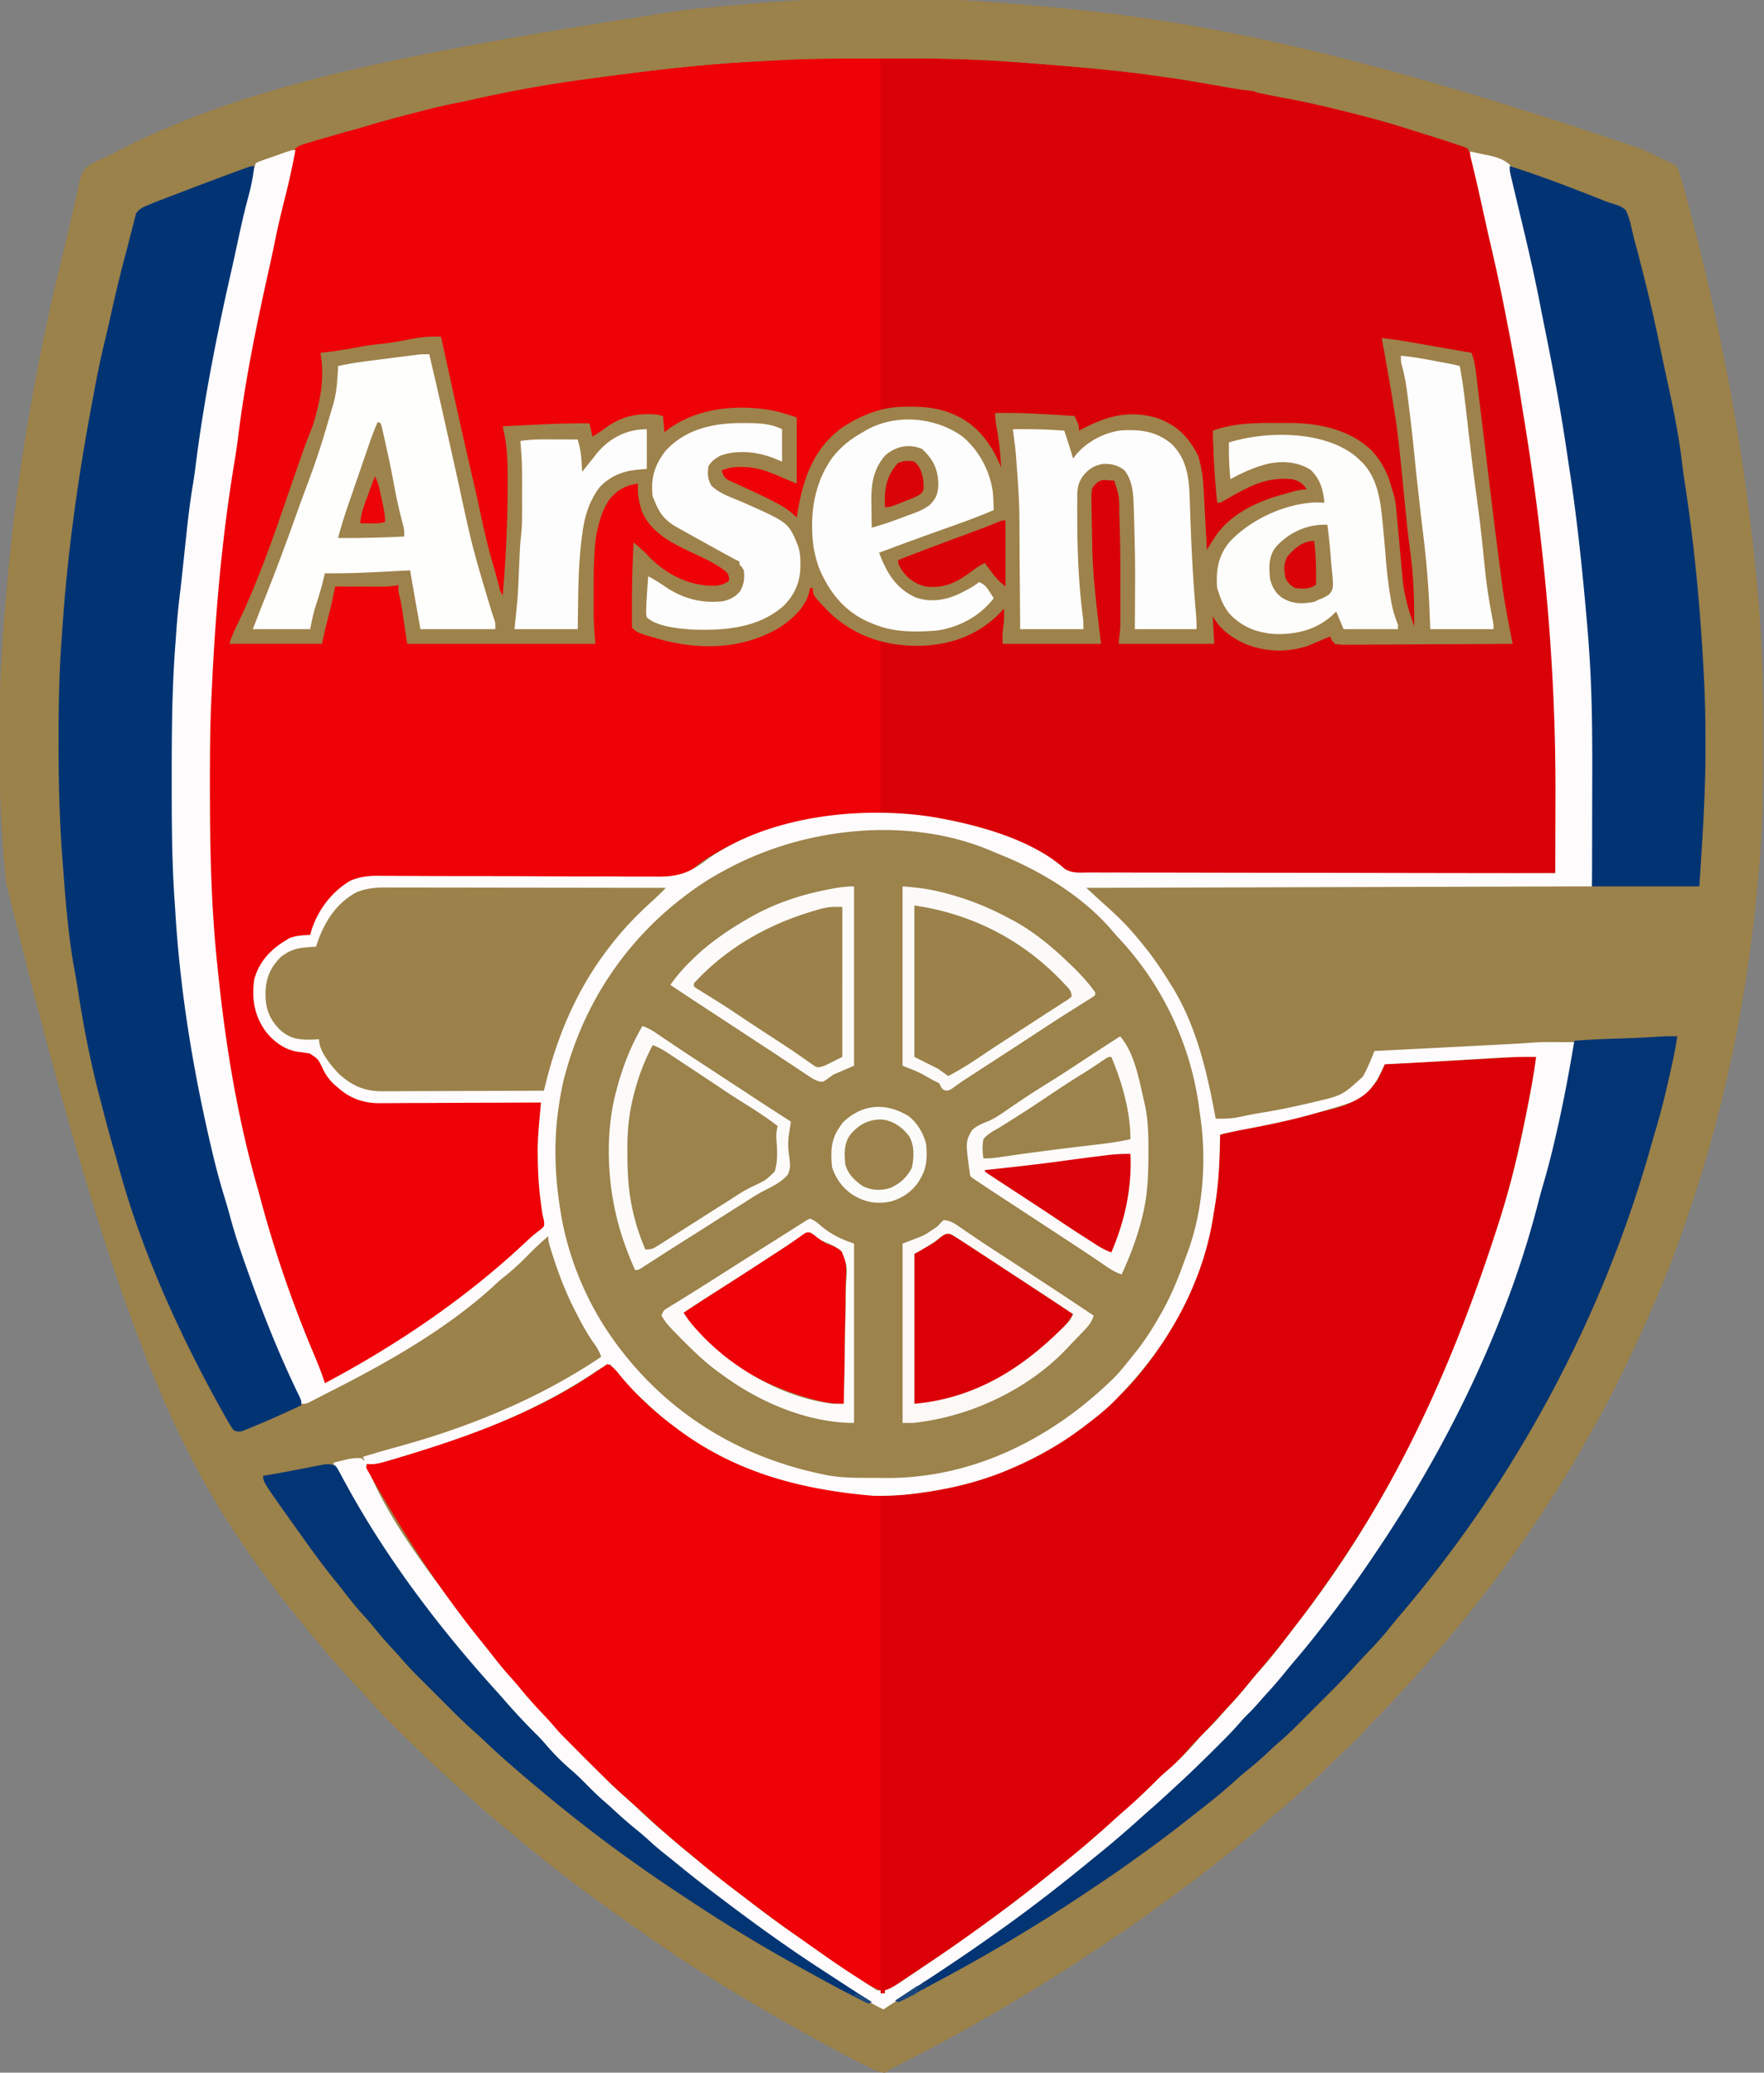 <svg xmlns="http://www.w3.org/2000/svg" width="1200" height="1410"><rect width="100%" height="100%" fill="#808080" stroke="none"/><path fill="#9C824B" d="M690.15 2.747c3 .266 6 .52 9.001.773 101.096 8.574 202.767 24.753 417.881 98.014 3.012 1.488 6.045 2.92 9.085 4.349q2.88 1.4 5.758 2.804l2.668 1.221 2.45 1.229 2.135 1.022c3.05 3 3.75 6.793 4.872 10.841l.675 2.338c.701 2.472 1.374 4.95 2.04 7.432l.762 2.825c23.13 86.06 39.577 173.39 47.71 262.155l.24 2.559c3.068 33.163 3.955 66.329 3.891 99.618q-.008 4.5-.011 9.001c-.037 29.453-.483 58.734-3.307 88.072l-.536 5.76C1190.428 656.152 1181.567 709.1 1168 761l-.589 2.26c-5.985 22.918-12.98 45.42-20.74 67.798q-.93 2.696-1.853 5.395c-11.844 34.51-26.865 67.771-42.818 100.547l-1.3 2.688c-6.201 12.79-13.004 25.172-20.087 37.492a844 844 0 0 0-4.547 8.066c-7.804 13.944-16.326 27.38-25.066 40.754l-1.46 2.242c-14.788 22.634-30.602 44.683-47.54 65.758l-1.558 1.94c-6.902 8.58-13.902 17.067-21.056 25.436q-2.163 2.538-4.316 5.085c-6.36 7.496-12.905 14.783-19.613 21.969a535 535 0 0 0-4.27 4.664c-5.335 5.885-10.797 11.593-16.484 17.14a136 136 0 0 0-6.055 6.645c-3.516 4.057-7.314 7.69-11.273 11.308-5.233 4.838-10.369 9.741-15.375 14.813-3.85 3.892-7.746 7.66-11.922 11.203-2.16 1.867-4.254 3.796-6.346 5.738a302 302 0 0 1-16.084 13.88c-2.62 2.157-5.14 4.392-7.648 6.679-5.175 4.705-10.561 9.105-16 13.5l-3.656 3c-15.707 12.88-31.94 25.027-48.344 37l-2.334 1.705c-10.436 7.61-20.964 15.064-31.666 22.295l-2.385 1.612c-45.478 30.673-92.663 58.739-141.515 83.693l-3.483 1.78-3.075 1.565c-2.674 1.366-2.674 1.366-5.542 3.35-3.707-.36-6.66-1.642-9.965-3.3l-2.889-1.444-3.083-1.569-3.227-1.629c-10.74-5.457-21.316-11.191-31.836-17.058l-2.759-1.534c-36.6-20.382-72.904-41.958-107.205-66.038-2.27-1.592-4.545-3.174-6.821-4.756-30.08-20.937-59.45-42.831-87.375-66.584a552 552 0 0 0-10.465-8.65c-4.765-3.877-9.311-7.953-13.832-12.11a297 297 0 0 0-6.418-5.703c-5.197-4.525-10.24-9.217-15.283-13.912a1508 1508 0 0 0-3.688-3.418c-9.63-8.896-19-18.037-28.279-27.295l-1.634-1.626c-5.381-5.36-10.691-10.738-15.631-16.515-2.93-3.384-6.032-6.61-9.11-9.859a467 467 0 0 1-14.5-16l-1.528-1.764A956 956 0 0 1 207 1106l-3.129-3.816c-6.036-7.37-11.965-14.786-17.604-22.465-1.448-1.965-2.908-3.92-4.369-5.875-57.076-76.636-101.522-161.58-177.685-473.429a1151 1151 0 0 0-.666-7.232c-5.556-59.945-5.16-122.39.2-182.333.266-2.998.52-5.998.773-8.997 6.695-78.7 20.154-156.705 39.38-233.3a665 665 0 0 0 4.19-17.937 823 823 0 0 1 2.9-12.44q.687-2.942 1.304-5.901c3.34-15.933 3.34-15.933 9.277-20.32 3.352-2.068 6.848-3.671 10.493-5.152 2.655-1.101 5.14-2.469 7.659-3.85C165.557 59.043 263.288 37.774 465 7l2.797-.301a1530 1530 0 0 1 36.59-3.479c2.59-.218 5.18-.447 7.77-.678 58.663-5.133 119.342-5.046 177.993.205"/><path fill="#DA0007" d="M598.47 39.76q6.226-.007 12.452-.041c29.309-.158 58.356.836 87.58 3.089q3.504.27 7.008.53c8.523.642 17.039 1.35 25.553 2.1l3.68.319c17.206 1.5 34.324 3.221 51.402 5.815 2.698.404 5.397.775 8.101 1.131 12.715 1.693 25.325 3.933 37.942 6.228l6.294 1.135c3.423.605 6.821 1.114 10.284 1.426 4.53.431 8.816 1.607 13.211 2.754 3.656.912 7.325 1.582 11.035 2.236 28.851 5.11 57.672 12.29 85.517 21.402 4.224 1.358 8.466 2.653 12.71 3.948q3.645 1.12 7.292 2.242 2.387.732 4.777 1.457 3.332 1.014 6.657 2.051l2.022.605c3.355 1.057 5.899 1.919 8.013 4.813.957 2.95.957 2.95 1.813 6.688q.512 2.186 1.027 4.37l.558 2.406c.63 2.657 1.3 5.302 1.98 7.946 3.37 13.118 6.336 26.29 9.126 39.543a1166 1166 0 0 0 3.694 16.836c18.852 83.498 32.31 169.429 37.303 254.908.335 5.723.715 11.442 1.125 17.16 2.043 28.813 2.649 57.52 2.624 86.393l-.001 2.584q-.003 7.458-.036 14.916a2789 2789 0 0 0-.023 6.697l-.005 1.855a415 415 0 0 1-.695 20.22l-.142 2.487L1058 594c-41.733.252-83.467.446-125.201.562q-7.401.02-14.801.042l-2.977.009c-15.876.048-31.752.134-47.628.236q-24.459.154-48.919.186c-10.051.015-20.102.062-30.153.152-6.905.059-13.809.076-20.714.062-3.977-.007-7.951.003-11.927.062-16.785.239-30.297-.042-43.88-10.962-22.965-17.206-57.102-24.621-84.8-28.349l-3.754-.533c-4.472-.551-8.904-.646-13.406-.67l-2.604-.021c-2.766-.018-5.532-.024-8.298-.026l-2.858-.003c-14.224.01-28.084.499-42.08 3.253l-2.187.406c-27.036 5.141-64.335 16.413-84.394 36.15-3.549 2.119-7.018 1.856-11.033 1.823l-2.662.013c-2.95.012-5.898.002-8.848-.007q-3.168.007-6.337.016-6.83.017-13.659.01c-7.203-.007-14.405.009-21.608.028-15.3.038-30.598.05-45.897.061-16.495.011-32.99.026-49.486.07q-10.733.028-21.467.016c-4.46-.002-8.921.01-13.381.023q-3.095.006-6.19-.004c-2.825-.008-5.65.002-8.475.016l-2.45-.02c-11.544.114-20.397 4.42-28.828 12.141-6.293 6.65-11.424 15.477-14.45 24.09C211 636 211 636 208.18 637.164l-3.305.461c-9.212 1.68-17.956 5.737-23.469 13.668-5.144 8.334-7.96 14.712-7.843 24.52l.025 2.692C173.87 689.44 177.502 697.028 185 705c6.759 6.193 13.836 9.859 23 10.313 4.404.607 5.639 1.223 8.414 4.792 1.553 2.614 2.96 5.3 4.387 7.985 5.346 9.936 13.893 15.815 24.199 19.91 3.056.917 5.812 1.135 8.999 1.158l3.05.03 3.329.017 3.519.03q5.762.047 11.525.081l7.987.063q9.44.074 18.88.138 10.747.076 21.496.16 22.108.17 44.215.323l-.09 2-.4 9.064-.14 3.147c-.313 7.14-.564 14.266-.557 21.414l.002 3.104c.103 13.072.958 26.347 3.915 39.115.36 2.879.303 4.397-.73 7.156-2.153 2.519-4.585 4.681-7.062 6.875l-2.09 1.896A781 781 0 0 1 355 849c-.753.675-1.506 1.35-2.281 2.047A430 430 0 0 1 347 856l-3.098 2.695c-7.453 6.47-15.044 12.71-22.864 18.731-2.256 1.743-4.5 3.5-6.745 5.258C301.288 892.796 287.827 902.05 274 911l-2.57 1.672C259.22 920.59 246.697 927.895 234 935l-1.958 1.104C223.359 941 223.359 941 221 941c-11.067-24.634-20.661-49.702-29.375-75.25l-.875-2.566c-5.897-17.328-11.587-34.63-15.875-52.434q-.97-3.977-1.945-7.953l-.484-1.986c-1.055-4.307-2.198-8.583-3.376-12.858-4.78-17.86-8.093-36.008-11.128-54.234q-.854-5.123-1.723-10.244c-3.141-18.625-6.14-37.215-8.044-56.01q-.357-3.5-.724-7c-.5-4.82-.98-9.642-1.451-14.465l-.26-2.653c-7.681-78.784-6.342-160.71 1.855-239.407.36-3.502.697-7.006 1.023-10.512 1.865-19.995 4.27-39.9 6.945-59.803l.447-3.349c1.46-10.87 2.982-21.71 4.957-32.5.987-5.407 1.782-10.828 2.536-16.272 5.209-36.752 12.502-73.307 20.88-109.457 1.65-7.122 3.171-14.269 4.68-21.422a1048 1048 0 0 1 6.125-27.187l.72-3.008q.687-2.83 1.42-5.647c.717-2.804.717-2.804 1.143-5.785 1.319-7.116 1.319-7.116 4.632-9.53 2.789-1.203 5.527-2.053 8.46-2.843l3.114-.956A386 386 0 0 1 224 93q2.586-.746 5.172-1.496 4.505-1.29 9.035-2.492A244 244 0 0 0 247 86.5c12.13-3.678 24.39-6.902 36.655-10.095q1.995-.52 3.991-1.045a394 394 0 0 1 25.025-5.71c2.559-.5 5.103-1.024 7.645-1.6C346.055 62.236 371.843 57.449 398 54l4.719-.628A3728 3728 0 0 1 437 49l2.347-.29c24.27-2.99 48.482-5.432 72.903-6.772l2.218-.123q6.955-.376 13.912-.694 2.663-.123 5.324-.255c21.58-1.05 43.166-1.087 64.767-1.106"/><path fill="#9B814A" d="M690.15 2.747c3 .266 6 .52 9.001.773 101.096 8.574 202.767 24.753 417.881 98.014 3.012 1.488 6.045 2.92 9.085 4.349q2.88 1.4 5.758 2.804l2.668 1.221 2.45 1.229 2.135 1.022c3.05 3 3.75 6.793 4.872 10.841l.675 2.338c.701 2.472 1.374 4.95 2.04 7.432l.762 2.825c23.13 86.06 39.577 173.39 47.71 262.155l.24 2.559c3.068 33.163 3.955 66.329 3.891 99.618q-.008 4.5-.011 9.001c-.037 29.453-.483 58.734-3.307 88.072l-.536 5.76C1190.428 656.152 1181.567 709.1 1168 761l-.589 2.26c-5.985 22.918-12.98 45.42-20.74 67.798q-.93 2.696-1.853 5.395c-11.844 34.51-26.865 67.771-42.818 100.547l-1.3 2.688c-6.201 12.79-13.004 25.172-20.087 37.492a844 844 0 0 0-4.547 8.066c-7.804 13.944-16.326 27.38-25.066 40.754l-1.46 2.242c-14.788 22.634-30.602 44.683-47.54 65.758l-1.558 1.94c-6.902 8.58-13.902 17.067-21.056 25.436q-2.163 2.538-4.316 5.085c-6.36 7.496-12.905 14.783-19.613 21.969a535 535 0 0 0-4.27 4.664c-5.335 5.885-10.797 11.593-16.484 17.14a136 136 0 0 0-6.055 6.645c-3.516 4.057-7.314 7.69-11.273 11.308-5.233 4.838-10.369 9.741-15.375 14.813-3.85 3.892-7.746 7.66-11.922 11.203-2.16 1.867-4.254 3.796-6.346 5.738a302 302 0 0 1-16.084 13.88c-2.62 2.157-5.14 4.392-7.648 6.679-5.175 4.705-10.561 9.105-16 13.5l-3.656 3c-15.707 12.88-31.94 25.027-48.344 37l-2.334 1.705c-10.436 7.61-20.964 15.064-31.666 22.295l-2.385 1.612c-45.478 30.673-92.663 58.739-141.515 83.693l-3.483 1.78-3.075 1.565c-2.674 1.366-2.674 1.366-5.542 3.35-3.707-.36-6.66-1.642-9.965-3.3l-2.889-1.444-3.083-1.569-3.227-1.629c-10.74-5.457-21.316-11.191-31.836-17.058l-2.759-1.534c-36.6-20.382-72.904-41.958-107.205-66.038-2.27-1.592-4.545-3.174-6.821-4.756-30.08-20.937-59.45-42.831-87.375-66.584a552 552 0 0 0-10.465-8.65c-4.765-3.877-9.311-7.953-13.832-12.11a297 297 0 0 0-6.418-5.703c-5.197-4.525-10.24-9.217-15.283-13.912a1508 1508 0 0 0-3.688-3.418c-9.63-8.896-19-18.037-28.279-27.295l-1.634-1.626c-5.381-5.36-10.691-10.738-15.631-16.515-2.93-3.384-6.032-6.61-9.11-9.859a467 467 0 0 1-14.5-16l-1.528-1.764A956 956 0 0 1 207 1106l-3.129-3.816c-6.036-7.37-11.965-14.786-17.604-22.465-1.448-1.965-2.908-3.92-4.369-5.875-57.076-76.636-101.522-161.58-177.685-473.429a1151 1151 0 0 0-.666-7.232c-5.556-59.945-5.16-122.39.2-182.333.266-2.998.52-5.998.773-8.997 6.695-78.7 20.154-156.705 39.38-233.3a665 665 0 0 0 4.19-17.937 823 823 0 0 1 2.9-12.44q.687-2.942 1.304-5.901c3.34-15.933 3.34-15.933 9.277-20.32 3.352-2.068 6.848-3.671 10.493-5.152 2.655-1.101 5.14-2.469 7.659-3.85C165.557 59.043 263.288 37.774 465 7l2.797-.301a1530 1530 0 0 1 36.59-3.479c2.59-.218 5.18-.447 7.77-.678 58.663-5.133 119.342-5.046 177.993.205M515.492 41.869q-3.834.2-7.668.393l-5.027.256-2.267.113c-8.614.446-17.196 1.23-25.78 2.056l-2.672.256c-32.075 3.087-64.038 7.302-95.832 12.534-3.164.51-6.333.979-9.504 1.445-7.44 1.138-14.806 2.615-22.182 4.11q-3.48.704-6.962 1.402C330.382 65.884 323.175 67.36 316 69l-4.672 1.043a2493 2493 0 0 0-32.39 7.52l-3.6.85a304 304 0 0 0-20.352 5.656c-3.339 1.041-6.697 1.981-10.07 2.907-22.344 6.161-44.234 13.904-65.848 22.243A136 136 0 0 1 174 111c-1.617 3.266-2.47 6.612-3.262 10.156l-.691 3.052-.734 3.292a1397 1397 0 0 1-5.93 25.217c-3.276 13.338-6.207 26.716-8.93 40.178a728 728 0 0 1-2.844 13.43c-3.448 15.539-6.427 31.145-9.296 46.8l-.583 3.176c-3.267 17.835-6.439 35.647-8.73 53.636-.917 7.18-1.867 14.34-3.054 21.48-2.205 13.342-3.59 26.763-5.008 40.208l-1.159 10.83-.747 7.004a1004 1004 0 0 1-1.868 16.443c-1.146 9.293-1.898 18.599-2.542 27.94-.18 2.601-.373 5.202-.565 7.803-2.166 30.218-2.262 60.512-2.244 90.792v2.72c.004 26.26.16 52.453 2.035 78.657.155 2.224.294 4.449.428 6.674C121.608 675.343 130.6 729.56 143.25 783l.595 2.52a474 474 0 0 0 7.913 29.07 436 436 0 0 1 4.105 14.228c2.789 10.356 6.18 20.45 9.762 30.557l.926 2.627C177.719 893.66 190.338 924.79 205 955c4.437-.63 8.119-2.334 12.082-4.324l2.068-1.024q3.336-1.66 6.663-3.34l2.306-1.157c13.626-6.853 26.89-14.151 39.881-22.155l2.824-1.737c23.692-14.652 46.512-30.657 67.586-48.9a364 364 0 0 1 4.906-4.117c7.815-6.51 15.06-13.454 22.175-20.723l2.087-2.128 1.857-1.911C371 842 371 842 373 841l.301 1.761c4.843 26.32 17.404 55.664 34.539 76.473L409 921c-1.254 3.762-2.407 4.146-5.758 6.152l-3.05 1.836-3.317 1.95-3.413 2.022C366.475 948.854 338.4 961.299 309 972l-3.458 1.264c-13.345 4.845-26.695 9.023-40.472 12.45-6.102 1.521-12.091 3.335-18.07 5.286v2l-1-1c-6.447.512-12.683 1.642-19 3 1.603 5.986 4.708 10.925 7.875 16.187l1.764 2.954c29.096 48.495 62.325 94.736 100.361 136.644 1.796 1.99 3.56 4 5.313 6.027 7.268 8.331 14.81 16.392 22.683 24.153 1.88 1.91 3.638 3.873 5.379 5.91 6.241 7.255 13.119 13.916 20.398 20.117 3.023 2.726 5.866 5.615 8.727 8.508 4.02 4.06 8.062 8.003 12.422 11.703 2.16 1.867 4.254 3.796 6.346 5.738a301 301 0 0 0 16.08 13.875c2.645 2.178 5.184 4.437 7.715 6.746 3.906 3.552 7.92 6.894 12.066 10.16q3.252 2.58 6.46 5.212c9.646 7.905 19.46 15.552 29.411 23.066l2.015 1.527c20.848 15.791 42.094 31.157 63.985 45.473l2.432 1.596a3697 3697 0 0 0 17.622 11.492 2253 2253 0 0 1 5.783 3.765q3.918 2.554 7.85 5.084l2.374 1.558 2.2 1.407 1.906 1.234c2.098 1.148 2.098 1.148 5.833.864 1.871-.791 1.871-.791 3.719-2l2.27-1.402L610.5 1361l2.697-1.694c22.322-14.145 44.312-28.93 65.803-44.306l2.282-1.624c11.085-7.895 21.968-16.03 32.718-24.376l1.842-1.429c8.888-6.905 17.638-13.978 26.354-21.099q2.38-1.942 4.769-3.874a716 716 0 0 0 29.816-25.594 398 398 0 0 1 6.094-5.379c4.889-4.266 9.665-8.652 14.428-13.058q1.695-1.566 3.398-3.127c9.34-8.571 18.388-17.424 27.362-26.378l1.638-1.63c5.458-5.437 10.868-10.876 15.846-16.764 1.575-1.809 3.24-3.489 4.953-5.168 3.036-2.989 5.845-6.117 8.625-9.344 2.049-2.356 4.147-4.661 6.25-6.969 3.895-4.316 7.594-8.761 11.25-13.28a451 451 0 0 1 6.363-7.595 529 529 0 0 0 16.422-20.254q1.684-2.18 3.375-4.354C913.333 1090.12 923.33 1076.219 933 1062l1.672-2.458A1034 1034 0 0 0 945 1044l1.434-2.197c44.14-67.963 81.146-145.794 101.201-224.568 1.077-4.19 2.25-8.345 3.47-12.497 3.387-11.553 6.255-23.181 8.895-34.926l.643-2.835c2.963-13.107 5.666-26.24 7.982-39.477l.383-2.182c1.471-8.114 1.471-8.114 1.992-16.318-19.651-.329-39.17.64-58.78 1.738q-6.105.337-12.212.664-13.265.72-26.529 1.46l-10.311.572q-14.085.78-28.168 1.566l-.993 2.434-1.327 3.226-1.305 3.184c-4.666 10.713-9.286 16.252-20.125 20.543-7.59 2.872-15.296 4.808-23.187 6.613l-2.198.513c-14.336 3.338-28.755 5.864-43.31 8.041-2.664.4-2.664.4-5.555 1.446a99 99 0 0 1-5.187.062l-2.731-.027L827 761c-.11-.605-.22-1.21-.332-1.835-8.807-47.922-24.7-89.772-57.668-126.165l-1.76-1.948C760.805 623.97 754.382 617.11 747 611l-8-7 344-1c.632-15.798 1.162-31.494 1.168-47.29l.01-6.136q.009-6.38.007-12.76 0-6.402.02-12.802c.11-34.82-.79-69.446-3.955-104.137l-.247-2.775c-2.932-32.904-6.397-65.87-11.454-98.521-.522-3.406-1.028-6.814-1.53-10.224-3.42-23.24-7.467-46.311-12.019-69.355l-.7-3.551q-1.512-7.666-3.066-15.324c-.886-4.371-1.746-8.746-2.593-13.125-2.85-14.646-5.874-29.234-9.504-43.708-1.732-6.961-3.284-13.868-4.393-20.959-1.947-17.86-1.947-17.86-10.426-32.867-7.764-4.68-16.325-6.466-25.318-6.466v-2q-6.416-2.164-12.836-4.315-2.165-.727-4.33-1.457A813 813 0 0 0 917.813 76.5l-3.383-.847c-18.795-4.692-37.646-8.747-56.723-12.103C855 63 855 63 853 62c-1.615-.301-3.238-.56-4.863-.797l-3.083-.46-3.366-.493a1156 1156 0 0 1-29.438-4.813c-33.132-5.765-66.566-8.794-100.062-11.562l-2.909-.243q-8.947-.745-17.903-1.389-3.493-.252-6.987-.515c-23.836-1.76-47.603-2.042-71.498-1.989-5.137.012-10.274.005-15.411-.007-27.377-.052-54.65.682-81.988 2.137"/><path fill="#EE0107" d="M599 40v239l-16 7c-18.37 9.826-30.247 25.078-36.312 44.938-1.925 7.275-2.893 14.59-3.688 22.062l-1.37-1.108c-5.49-4.293-11.244-7.546-17.442-10.704l-3.02-1.56a555 555 0 0 0-22.404-10.862c-5.562-2.564-5.562-2.564-7.764-4.766v-4c7.808-4.55 16.71-3.975 25.371-2.379 9.246 2.597 16.897 7.013 25.629 11.379v-45l-9-2-3.57-.852c-23.318-5.073-49.75-3.891-70.43 8.852a119 119 0 0 0-7 5h-1v-12c-15.91-.714-27.66.42-40.781 10.352-2.321 1.724-4.72 3.196-7.219 4.648-2-6.625-2-6.625-2-10l-3.37.184q-6.337.341-12.676.67-2.715.144-5.43.292c-12.522.682-24.984.983-37.524.854l.93 2.168c4.68 12.393 3.422 26.826 3.382 39.832l-.002 3.415c-.028 16.773-.57 33.474-1.685 50.21l-.191 2.96c-.181 2.736-.378 5.47-.582 8.204l-.168 2.451c-.45 5.526-.45 5.526-2.684 7.76-2.182-7.007-4.1-14.063-5.934-21.167a467 467 0 0 0-3.195-11.778c-2.95-10.303-5.406-20.635-7.579-31.128-.954-4.601-1.93-9.198-2.905-13.794l-.602-2.837c-1.967-9.228-4.079-18.42-6.223-27.608a5076 5076 0 0 1-9.442-41.27q-.678-3.022-1.361-6.042-.95-4.207-1.888-8.415l-.576-2.53c-.857-3.879-1.536-7.429-1.295-11.431q-6.08.796-12.158 1.6l-4.12.54c-7.672 1.004-15.319 2.088-22.948 3.396-4.413.738-8.842 1.35-13.274 1.964-5.81.812-11.599 1.662-17.375 2.688-4.123.714-7.947 1.002-12.125.812l1 2.625c5.514 19.796-4.129 43.556-10.676 61.898l-1.34 3.783q-1.774 5.005-3.56 10.006-1.114 3.12-2.225 6.241c-20.457 57.439-20.457 57.439-32.199 85.572l-1.528 3.664c-3.514 8.28-7.432 16.13-11.472 24.211h63l2-12c.458-2.113.94-4.221 1.473-6.316l.787-3.123.803-3.123.814-3.229c1.952-7.695 1.952-7.695 3.123-11.209l43-1c6 27 6 27 6 40h128l-1-3c-1.4-9.096-1.153-18.382-1.13-27.559q.005-3.81-.007-7.62c-.015-29.227-.015-29.227 2.825-41.196l.528-2.261C408.908 345.624 413.778 337.4 423 331c3.791-1.917 6.773-2.197 11-2l.297 2.746c1.46 11.894 4.47 22.093 13.876 30.105 8.485 6.342 17.627 10.717 27.156 15.224 8 3.803 15.462 7.413 21.671 13.925-.742 4.777-.742 4.777-3.062 6.781-3.681 1.527-7.012 1.754-10.938 1.719l-2.276-.02c-20.296-.655-35.249-15.918-48.724-29.48-.977 19.013-1.119 37.969-1 57 17.037 7.632 33.972 11.423 52.688 11.5l3.469.019c7.657-.115 14.512-1.346 21.843-3.519l3.742-1.07c14.066-4.736 27.664-12.534 34.914-26.008A121 121 0 0 0 551 400h2a85 85 0 0 1 3 4.875c10.476 16.78 24.982 23.918 43 31.125v117h11v1l-2.664.044c-45.026.83-105.808 6.95-139.917 40.512-3.549 2.119-7.018 1.856-11.033 1.823l-2.662.013c-2.95.012-5.898.002-8.848-.007q-3.168.007-6.337.016-6.83.017-13.659.01a5952 5952 0 0 0-21.608.028c-15.3.038-30.598.05-45.897.061-16.495.011-32.99.026-49.486.07q-10.733.028-21.467.016c-4.46-.002-8.921.01-13.381.023q-3.095.006-6.19-.004c-2.825-.008-5.65.002-8.475.016l-2.45-.02c-11.544.114-20.397 4.42-28.828 12.141-6.293 6.65-11.424 15.477-14.45 24.09C211 636 211 636 208.18 637.164l-3.305.461c-9.212 1.68-17.956 5.737-23.469 13.668-5.144 8.334-7.96 14.712-7.844 24.52l.026 2.692C173.87 689.44 177.502 697.028 185 705c6.759 6.193 13.836 9.859 23 10.313 4.404.607 5.639 1.223 8.414 4.792 1.553 2.614 2.96 5.3 4.387 7.985 5.346 9.936 13.893 15.815 24.199 19.91 3.056.917 5.812 1.135 8.999 1.158l3.05.03 3.329.017 3.519.03q5.762.047 11.525.081l7.987.063q9.44.074 18.88.138 10.747.076 21.496.16 22.108.17 44.215.323l-.09 2-.4 9.064-.14 3.147c-.313 7.14-.564 14.266-.558 21.414l.003 3.104c.103 13.072.958 26.347 3.915 39.115.36 2.879.303 4.397-.73 7.156-2.153 2.519-4.585 4.681-7.062 6.875l-2.09 1.896A781 781 0 0 1 355 849c-.753.675-1.506 1.35-2.281 2.047A430 430 0 0 1 347 856l-3.098 2.695c-7.453 6.47-15.044 12.71-22.864 18.731-2.256 1.743-4.5 3.5-6.745 5.258C301.288 892.796 287.827 902.05 274 911l-2.57 1.672C259.22 920.59 246.697 927.895 234 935l-1.958 1.104C223.359 941 223.359 941 221 941c-11.067-24.634-20.661-49.702-29.375-75.25l-.875-2.566c-5.897-17.328-11.587-34.63-15.875-52.434a5909 5909 0 0 0-1.945-7.953l-.484-1.986c-1.055-4.307-2.198-8.583-3.376-12.858-4.78-17.86-8.093-36.008-11.128-54.234q-.854-5.123-1.723-10.244c-3.141-18.625-6.14-37.215-8.044-56.01q-.357-3.5-.724-7c-.5-4.82-.98-9.642-1.451-14.465l-.26-2.653c-7.681-78.784-6.342-160.71 1.855-239.407.36-3.502.697-7.006 1.023-10.512 1.865-19.995 4.27-39.9 6.945-59.803l.447-3.349c1.46-10.87 2.982-21.71 4.957-32.5.987-5.407 1.782-10.828 2.536-16.272 5.209-36.752 12.502-73.307 20.88-109.457 1.65-7.122 3.171-14.269 4.68-21.422a1048 1048 0 0 1 6.125-27.187l.72-3.008q.687-2.83 1.42-5.647c.717-2.804.717-2.804 1.143-5.785 1.319-7.116 1.319-7.116 4.632-9.53 2.789-1.203 5.527-2.053 8.46-2.843l3.114-.956A386 386 0 0 1 224 93q2.586-.746 5.172-1.496 4.505-1.29 9.035-2.492A244 244 0 0 0 247 86.5c12.13-3.678 24.39-6.902 36.655-10.095q1.995-.52 3.991-1.045a394 394 0 0 1 25.025-5.71c2.559-.5 5.103-1.024 7.645-1.6C346.055 62.236 371.843 57.449 398 54l4.719-.628A3728 3728 0 0 1 437 49l2.347-.29c29.815-3.673 59.537-6.157 89.54-7.607q2.877-.141 5.754-.287C556.116 39.75 577.459 40 599 40"/><path fill="#DB0007" d="M1045 719c-1.502 11.882-3.764 23.577-6.125 35.313l-.599 2.984c-5.01 24.899-10.605 49.543-18.344 73.753a751 751 0 0 0-2.948 9.61C998.64 901.31 973.986 960.242 942 1015l-1.6 2.762c-12.809 22.103-26.618 43.405-41.4 64.238l-1.747 2.47c-12.909 18.213-26.705 35.702-41.174 52.7a442 442 0 0 0-8.391 10.205c-4.833 5.942-10.071 11.476-15.325 17.043a405 405 0 0 0-8.176 8.957c-3.553 3.982-7.282 7.741-11.082 11.488a110 110 0 0 0-5.418 5.95c-6.605 7.68-13.916 14.789-21.628 21.347-2.624 2.345-5.089 4.837-7.559 7.34-3.66 3.704-7.39 7.253-11.352 10.633-2.18 1.895-4.303 3.847-6.42 5.813a301 301 0 0 1-16.091 13.882c-2.561 2.11-5.008 4.3-7.45 6.547-4.375 3.983-8.934 7.643-13.606 11.266a505 505 0 0 0-11.25 9c-9.061 7.451-18.387 14.514-27.814 21.495q-3.659 2.712-7.31 5.434c-18.92 14.062-38.355 27.312-58.016 40.308a717 717 0 0 0-6.601 4.44l-3.278 2.221-2.949 2.014C604 1354 604 1354 602 1354v2h-3v-2l-2.19-.812c-2.803-1.185-5.198-2.563-7.76-4.2l-2.821-1.799-2.917-1.877-2.857-1.818c-6.267-4.01-12.384-8.195-18.455-12.494a3390 3390 0 0 0-4.719-3.29c-17.543-12.23-34.797-24.758-51.762-37.782a1385 1385 0 0 0-7.171-5.448c-7.644-5.781-15.112-11.692-22.38-17.94a395 395 0 0 0-8.343-6.915 565 565 0 0 1-29.062-25.404 328 328 0 0 0-8.524-7.69c-12.198-10.632-23.653-22.042-35.101-33.468l-1.928-1.92c-12.239-12.2-12.239-12.2-17.513-18.4-2.68-3.12-5.543-6.07-8.372-9.055-4.92-5.227-9.579-10.547-14.059-16.157-2.067-2.532-4.227-4.938-6.441-7.343-4.522-4.969-8.637-10.196-12.75-15.5a534 534 0 0 0-7.21-9.05c-24.531-30.305-45.933-63.057-65.665-96.638l-1.838-3.112q-2.595-4.405-5.162-8.826l-1.585-2.691-1.415-2.46-1.25-2.153L249 998l1-2 2.336.184c5.031-.253 9.485-1.664 14.289-3.121l3.17-.946C319.893 977.049 370.415 959.322 413 928c4.03 1.534 6.151 4.35 8.75 7.625C432.443 948.623 444.443 960.047 458 970l3.387 2.543c45.607 33.819 106.2 51.126 162.8 43.27 3.615-.55 7.214-1.17 10.813-1.813l3.05-.52c14.544-2.511 28.23-6.04 41.95-11.48l2.428-.95C711.661 989.52 737.304 972.686 760 951l2.652-2.527C768.593 942.678 773.92 936.559 779 930l1.269-1.627c31.858-41.14 47.787-90.286 49.293-141.998l.131-4.2q.159-5.087.307-10.175c7.356-1.95 14.71-3.548 22.2-4.889 13.627-2.456 26.998-5.55 40.362-9.173l2.338-.63c23.903-5.574 23.903-5.574 41.475-21.308 2.18-3.877 3.885-7.91 5.625-12l2.753-.145q12.93-.682 25.858-1.368 6.645-.353 13.29-.703 6.428-.338 12.857-.68 2.436-.13 4.872-.257c8.841-.465 17.672-.98 26.5-1.653 5.626-.38 11.234-.252 16.87-.194"/><path fill="#9E824B" d="m295.756 228.974 2.42.012L300 229l.509 2.32a47658 47658 0 0 0 6.948 31.603c4.436 20.144 8.909 40.276 13.602 60.361 2.171 9.3 4.238 18.618 6.245 27.955 2.365 10.994 4.892 21.877 8.086 32.662a428 428 0 0 1 1.993 7.142l.693 2.541q.66 2.423 1.313 4.847c.745 3.574.745 3.574 2.611 6.569 2.027-24.336 3.309-48.574 3.312-73l.01-3.359c.02-11.374.032-22.467-2.322-33.641l-.565-2.832L342 290q8.746-.435 17.493-.854 2.964-.144 5.928-.292c11.872-.59 23.691-1.008 35.579-.854l2 9c3.343-1.942 6.42-4.044 9.5-6.375 11.061-7.684 21.366-9.67 34.5-8.625l4 1 1 11 4.312-3.187c19.31-13.303 44.732-15.645 67.542-11.878 6.322 1.18 11.99 3.013 18.146 5.065v45c-3.938-1.575-7.807-3.23-11.688-4.937-8.738-3.731-15.959-6.3-25.562-6.375l-2.042-.018c-4.254.063-7.752.788-11.708 2.33.92 3.13 1.51 4.668 4.252 6.526l2.814 1.27 3.138 1.454 3.358 1.5q3.423 1.586 6.84 3.18l3.402 1.573a325 325 0 0 1 12.821 6.372l1.983 1.007c4.676 2.465 8.504 5.549 12.392 9.118l.516-3.227c3.742-22.727 10.686-43.365 29.98-57.617 14.048-9.297 28.12-14.727 45.004-14.468l3.184-.01c9.94.067 19.258 1.303 28.378 5.385l2.07.925c14.47 6.824 24.144 20.4 29.868 35.012-.391-9.15-1.348-17.997-2.984-27.007-.615-3.415-1.016-6.509-1.016-9.993 18.04-.434 36.007.865 54 2 3 6.625 3 6.625 3 10l3.148-1.645c16.403-8.47 30.561-12.184 48.883-7.332 13.732 4.517 22.26 12.72 28.781 25.54 2.815 8.147 3.605 16.113 4.04 24.69l.193 3.46c.2 3.616.39 7.233.58 10.85l.406 7.392q.496 9.022.969 18.045l1.435-2.277 1.893-2.993 1.872-2.964c10.62-16.323 29.517-24.914 47.8-29.766l3.11-.902c4.174-1.199 7.514-2.098 11.89-2.098-2.945-4.305-4.985-5.698-10-7-16.65-1.703-28.234 4.295-42.374 12.341l-2.513 1.429-2.256 1.3C830 342 830 342 828 342c-1.7-16.323-2.537-32.597-3-49 13.876-5.114 28.812-5.339 43.431-5.26 2.398.01 4.795 0 7.192-.013 20.68-.021 41.527 3.854 57.19 18.46 7.261 7.75 11.658 16.581 14.187 26.813l.98 2.914c1.69 5.89 1.96 12.073 2.52 18.149l.388 4.035a2765 2765 0 0 1 1.932 21.104q.57 6.401 1.18 12.798l.197 2.125c.982 10.14 3.514 19.293 6.803 28.875l1 3c.19-17.44-.392-34.56-2.777-51.852-1.013-7.371-1.85-14.746-2.598-22.148l-.361-3.552-.587-5.784c-5.05-52.496-5.05-52.496-14.19-104.386A141 141 0 0 1 940 230c7.15.71 14.179 1.823 21.254 3.066l3.459.601q5.425.945 10.85 1.896l7.392 1.287q9.023 1.57 18.045 3.15c2.13 5.465 2.767 10.874 3.449 16.654l.395 3.221q.643 5.279 1.273 10.559l.905 7.419q1.072 8.8 2.131 17.6c1.327 11.013 2.669 22.024 4.008 33.036l1.36 11.212c2.078 17.11 4.217 34.211 6.479 51.299l.365 2.808.359 2.744.304 2.34c1.258 8.972 2.834 17.853 4.57 26.745l.701 3.618q.848 4.373 1.701 8.745-23.587.176-47.174.26c-7.301.025-14.602.06-21.903.117q-9.544.076-19.088.093c-3.37.007-6.74.022-10.11.059-3.759.036-7.517.041-11.277.039l-3.396.054c-2.779-.019-5.332-.054-8.052-.622-2.215-2.535-2.215-2.535-3-5a279 279 0 0 0-7.832 3.219l-2.98 1.281-2.958 1.281c-14.162 5.343-30.238 4.955-44.23-.781-8.858-4.062-17.514-10.028-22-19l1 19h-65l1-10c.08-2.03.128-4.06.13-6.091l.009-3.294-.006-3.478.003-3.717q0-3.895-.006-7.789-.005-5.799.007-11.598c.004-12.97-.15-25.925-.582-38.888-.04-1.19-.078-2.379-.118-3.604-.01-11.662-.01-11.662-3.437-22.541a130 130 0 0 0-4.688-.312l-2.636-.176c-3.907.713-5.218 2.42-7.676 5.488-.455 2.796-.612 4.96-.523 7.738l.012 2.27c.02 2.436.077 4.87.136 7.305q.036 2.534.067 5.072c.058 4.14.148 8.278.253 12.417.049 1.944.088 3.888.127 5.833.45 21.93 3.367 43.6 5.928 65.365h-67c0-8 0-8 .5-11.437.592-4.22.587-8.31.5-12.563l-1.73 1.906c-15.05 15.887-33.83 22.834-55.449 23.428-23.858.325-44.862-6.563-62.259-23.334C553 404.972 553 404.972 553 400h-2l-.34 2.2c-2.582 10.956-11.62 19.024-20.66 24.925-24.067 14.2-52.144 15.252-78.871 8.383-17.573-4.952-17.573-4.952-21.129-8.508-.101-2.06-.13-4.122-.133-6.184l-.006-3.966.014-4.287.003-2.162c.02-13.816.448-27.6 1.122-41.401 3.696 3.099 7.263 6.164 10.5 9.75 11.942 12.035 26.682 19.614 43.677 19.77 4.418-.11 7.26-.903 10.823-3.52 0-2.644-.41-4.397-2.29-6.316-7.507-5.78-16.207-9.53-24.723-13.574-13.005-6.2-26.445-13.26-32.303-27.255C434.526 341.4 433.54 335.786 434 329c-8.588 1.227-14.438 4.367-19.793 11.332-3.567 5.592-5.684 11.24-7.207 17.668l-.586 2.254c-1.186 5.079-1.66 10.158-1.96 15.355l-.13 2.234c-.43 8.11-.475 16.214-.454 24.333q.006 3.78-.007 7.56 0 2.482.004 4.963l-.006 2.205c.03 7.097.63 13.958 1.139 21.096H277l-4-27-2-9v-4l-2.458.494c-4.114.588-8.073.631-12.222.604l-2.463-.005c-2.577-.005-5.155-.018-7.732-.03q-2.632-.008-5.266-.014-6.43-.017-12.859-.049l-.35 1.834c-1.194 6.131-2.599 12.179-4.15 18.229q-.642 2.517-1.281 5.035l-.565 2.203c-.942 3.886-1.787 7.795-2.654 11.699h-63c1.319-3.957 2.589-7.358 4.409-11.042 17.595-35.657 29.758-74.502 42.906-111.942l1.057-3.002a2799 2799 0 0 0 1.94-5.533 301 301 0 0 1 5.799-15.155c1.55-4.056 2.563-8.235 3.576-12.451l.643-2.55c1.838-7.479 2.812-14.658 2.795-22.387l.008-3.473c-.136-3.549-.57-6.96-1.133-10.465l2.937-.332c7.739-.905 15.344-2.048 22.989-3.562 5.543-1.07 11.088-1.731 16.699-2.334 6.303-.703 12.475-1.84 18.691-3.088 5.531-1.027 10.822-1.744 16.44-1.71"/><path fill="#FDFBFB" d="M201 102a517 517 0 0 1-7.437 33.75c-2.449 9.609-4.692 19.222-6.657 28.94a786 786 0 0 1-3.453 16.267c-8.558 38.148-16.57 76.805-21.365 115.623-.83 6.67-1.858 13.29-2.963 19.92-8.196 50.096-12.626 100.796-14.984 151.475q-.14 3-.288 6.002c-.992 20.38-1.053 40.75-1.04 61.148v2.625c.007 39.52.813 78.924 4.977 118.254q.317 3.02.623 6.04c5.06 49.227 13.292 99.25 26.988 146.845a357 357 0 0 1 1.638 5.998c9.608 36.059 21.825 71.592 36.33 105.963 2.802 6.646 5.49 13.253 7.631 20.15 49.644-26.403 96.582-58.236 137.568-96.913a92 92 0 0 1 8.807-7.337c3.01-2.531 3.01-2.531 2.688-6.187A471 471 0 0 0 369 826a412 412 0 0 1-1-7.187l-.263-1.993c-1.337-10.247-1.847-20.367-1.925-30.695l-.04-2.875c-.008-7.448.574-14.788 1.242-22.204.095-1.064.19-2.128.286-3.225q.348-3.91.7-7.821l-1.828.011q-22.074.134-44.15.196-10.674.028-21.35.095-9.311.06-18.622.074-4.924.008-9.849.047c-3.676.03-7.352.033-11.028.031l-3.252.044c-10.91-.06-19.742-3.28-27.921-10.498l-1.988-1.672c-3.943-3.583-6.373-6.893-8.656-11.734-3.004-6.29-3.004-6.29-8.81-9.95a156 156 0 0 0-7.784-1.097C193.909 714.26 186.54 708.86 181 702c-8.08-10.972-9.932-22.662-8-36 3.288-11.62 10.9-19.893 21-26l2.875-1.812c4.604-1.75 9.235-1.936 14.125-2.188l1.063-3.75c4.634-13.69 13.793-25.825 26.32-33.129 6.543-2.803 12.65-3.408 19.665-3.325l2.657.006c2.92.008 5.841.031 8.762.054l6.304.023q6.78.023 13.558.06c7.159.037 14.317.048 21.476.054l3.668.003 7.425.007c16.658.014 33.316.046 49.974.144q16.871.1 33.743.076c5.944-.008 11.886.004 17.83.064 5.6.057 11.196.06 16.796.027q3.063-.005 6.127.048c14.052.233 22.587-2.367 33.736-10.98 41.38-30.154 104.445-37.288 153.834-29.694 29.61 4.972 67.411 14.894 90.354 35.356 5.034 3.319 11.158 2.51 16.958 2.475q2.049.009 4.099.023c3.749.02 7.497.015 11.247.007 4.045-.005 8.09.013 12.134.028q10.51.034 21.019.031c10.13-.002 20.26.019 30.39.044q24.653.061 49.305.077 23.948.017 47.894.063l2.983.006 14.811.03c40.956.083 81.912.137 122.868.172q.065-17.74.094-35.481.013-8.246.043-16.49c.218-58.745-3.327-117.044-10.012-175.404l-.388-3.413c-3.27-28.65-7.428-57.111-12.138-85.559a1340 1340 0 0 1-1.638-10.286c-2.734-17.283-6.042-34.446-9.399-51.617l-.694-3.57c-3.087-15.84-6.502-31.575-10.194-47.286-.974-4.183-1.91-8.375-2.834-12.57l-.484-2.193q-.473-2.141-.943-4.283c-2.575-11.705-5.186-23.397-8.042-35.037C1000 105.194 1000 105.194 1000 103q3.212.707 6.42 1.433c1.633.359 3.27.696 4.913 1.002 5.725 1.129 11.228 2.614 15.667 6.565 3.609 6.202 4.37 13.622 5.448 20.61.906 5.563 2.225 11.025 3.49 16.515q.747 3.397 1.488 6.797c1.368 6.21 2.818 12.4 4.284 18.588 2.899 12.24 5.536 24.474 7.795 36.847.924 4.933 1.936 9.849 2.932 14.768A1871 1871 0 0 1 1060 266l.408 2.285c3.916 21.972 7.484 43.913 10.145 66.076.44 3.588.914 7.17 1.4 10.752a1590 1590 0 0 1 9.797 93.387l.179 2.34c1.579 20.929 2.229 41.858 2.204 62.844l.003 6.241q.002 6.478-.006 12.955-.006 8.184.004 16.369.004 6.426 0 12.852 0 3.013.002 6.025c.014 14.997-.536 29.87-1.136 44.874l-344 1c7.717 7.09 7.717 7.09 15.48 14.129 6.257 5.625 12.077 11.445 17.52 17.871l1.472 1.722c8.423 9.897 15.776 20.18 22.528 31.278l1.186 1.902c16.938 27.31 24.042 58.87 29.814 90.098 5.745.13 11.052.028 16.688-1.25a300 300 0 0 1 16.1-3.036c10.207-1.67 20.275-3.762 30.337-6.152l3.588-.836c19.301-4.486 19.301-4.486 33.412-17.288 2.118-3.836 3.893-7.724 5.555-11.778l1.327-3.226L935 715l3.582-.183 33.583-1.72q8.63-.444 17.26-.885a49095 49095 0 0 0 23.025-1.18c10.477-.534 20.948-1.082 31.41-1.846 5.359-.318 10.712-.293 16.078-.249l3.263.014q3.9.018 7.799.049c-1.247 11.064-2.965 21.954-5.125 32.875l-.453 2.313c-4.215 21.456-8.736 43.031-15.246 63.921a162 162 0 0 0-2.32 8.344c-16.642 65.527-45.175 130.616-79.304 188.897-1.584 2.705-3.15 5.419-4.716 8.134C952.17 1033.598 939.28 1052.923 926 1072l-1.273 1.834c-11.391 16.356-23.66 32.1-36.335 47.475-1.998 2.428-3.974 4.874-5.955 7.316a634 634 0 0 1-24.972 28.691c-2.113 2.3-4.176 4.63-6.215 6.996-2.68 3.094-5.511 5.973-8.432 8.838-1.646 1.675-3.155 3.393-4.666 5.19-5.119 5.885-10.682 11.339-16.204 16.842a2553 2553 0 0 0-5.634 5.64c-10.898 10.904-10.898 10.904-16.717 15.795-1.788 1.548-3.441 3.194-5.097 4.883-2.967 3.014-6.073 5.8-9.277 8.559-2.553 2.229-5.042 4.521-7.535 6.816-4.44 4.05-9.007 7.88-13.684 11.652-3.5 2.882-6.907 5.86-10.317 8.848-5.914 5.166-11.972 10.087-18.18 14.895a527 527 0 0 0-8.807 7.005c-15.451 12.49-31.516 24.207-47.7 35.725l-1.757 1.254c-10.912 7.778-21.958 15.33-33.118 22.746-.781.52-1.563 1.04-2.367 1.577-10.926 7.274-21.905 14.439-33.062 21.355-2.6 1.638-5.148 3.349-7.696 5.068-13.82-6.746-26.753-15.627-39.446-24.263-2.876-1.956-5.758-3.903-8.64-5.85-24.174-16.358-47.884-33.22-70.839-51.257q-2.96-2.323-5.927-4.638a924 924 0 0 1-18.515-14.824 956 956 0 0 0-5.266-4.305c-10.86-8.817-21.434-17.916-31.703-27.414A302 302 0 0 0 414 1228.5c-7.484-6.508-14.78-13.194-21.75-20.25-3-3.035-6.004-5.98-9.25-8.75-7.268-6.223-13.923-13.13-20.125-20.406-2.358-2.634-4.86-5.112-7.375-7.594-3.704-3.66-7.253-7.39-10.633-11.352-1.895-2.18-3.847-4.302-5.812-6.42a297 297 0 0 1-13.684-15.826c-2.69-3.292-5.463-6.502-8.246-9.715-5.94-6.89-11.575-13.98-17.125-21.187l-1.813-2.34c-23.553-30.427-45.126-62.44-64.437-95.723l-1.027-1.763q-1.438-2.476-2.864-4.96l-1.672-2.902C227 997 227 997 227 995q3.06-.76 6.125-1.5l3.445-.844c3.28-.627 6.105-.926 9.43-.656l2 2-1-3q3.593-1.065 7.188-2.125l2.339-.693a504 504 0 0 1 11.942-3.393C317.989 971.37 366.379 951.772 409 923c-1.302-3.606-2.87-6.402-5.164-9.465-4.327-6.06-7.804-12.488-11.211-19.097l-.982-1.893c-6.416-12.431-11.428-25.2-15.643-38.545l-.896-2.819C373 844.401 373 844.401 373 841c-5.246 4.334-10.048 9.028-14.812 13.875-4.975 5.042-10.078 9.68-15.645 14.074-2.437 1.966-4.7 4.032-6.98 6.176-32.22 29.304-72.05 51.81-110.65 71.395q-3.82 1.942-7.624 3.914l-3.789 1.941-3.094 1.586C208 955 208 955 205 955c-14.292-30.069-26.68-60.703-38-92l-1.268-3.498c-4.228-11.727-8.021-23.473-11.203-35.526-.8-2.984-1.666-5.948-2.529-8.913-2.474-8.653-4.772-17.344-7-26.063l-.777-3.008c-4.05-15.776-7.433-31.62-10.473-47.617l-.505-2.648A1000 1000 0 0 1 127 699l-.56-3.678c-3.689-24.598-6.4-49.136-8.065-73.947l-.19-2.8c-.436-6.523-.827-13.048-1.185-19.575l-.154-2.761c-1.025-19.108-1-38.218-.976-57.346q.006-6.704-.004-13.407c-.031-28.526.191-57.08 2.197-85.548l.173-2.52c1.312-18.57 3.333-37.07 5.38-55.57l.758-6.892a1642 1642 0 0 1 12.121-87.87c.518-3.163 1.016-6.33 1.513-9.496 5.221-32.825 11.512-65.626 19.354-97.928 1.094-4.564 2.11-9.145 3.138-13.725C170.647 121.06 170.647 121.06 174 111c2.377-1.167 2.377-1.167 5.496-2.262l3.381-1.2c1.175-.405 2.35-.81 3.56-1.225l3.55-1.26C198.672 102 198.672 102 201 102m294 489-1.994 1.05C482.655 597.515 473.228 603.807 464 611l-2.926 2.277C423.867 643.054 397.736 683.05 385 729l-.797 2.75c-1.729 6.35-2.838 12.752-3.828 19.25l-.373 2.444c-3.336 22.955-2.629 45.694.998 68.556l.324 2.112C386.2 854.94 398.844 885.632 417 911l2.078 2.91c34.645 47.294 83.685 77.4 140.922 89.09l2.823.598c10.067 1.853 20.2 1.774 30.402 1.773 3.11.004 6.217.04 9.326.078C660.31 1005.77 712.72 980.061 754 941l2.063-1.934c5.126-4.948 9.514-10.492 13.937-16.066l2.48-3.07c6.294-7.885 11.571-16.148 16.52-24.93l1.137-1.983c6.182-10.85 10.82-22.023 15.047-33.762.68-1.877 1.385-3.745 2.097-5.61C818.762 823.507 821.155 787.65 816 756l-.402-3.117c-5.676-42.485-25.05-83.278-54.375-114.508-1.942-2.075-3.775-4.197-5.598-6.375-20.122-23.037-48.387-39.965-76.512-51.15-1.788-.72-3.56-1.48-5.328-2.248C617.865 555.032 547.425 562.818 495 591m520.242 128.84-4.437.262q-5.793.342-11.586.694c-6.144.371-12.288.734-18.432 1.099l-4.448.264A2615 2615 0 0 1 942 724l-1.642 3.536C935.105 738.768 930.5 744.916 919 750c-3.482 1.261-7.01 2.33-10.562 3.375l-3.073.912c-3.118.917-6.24 1.818-9.365 2.713l-2.667.774c-15.476 4.44-31.223 7.523-47.014 10.599l-2.595.506q-2.436.474-4.873.941c-3.026.587-5.923 1.204-8.851 2.18l-.044 2.42c-.317 15.583-.878 30.895-3.562 46.285-.38 2.215-.719 4.432-1.046 6.654-6.921 45.298-30.519 87.351-61.935 120.165a606 606 0 0 0-3.901 4.124c-6.62 6.869-13.9 12.645-21.512 18.352l-1.687 1.281C721.444 982.526 705.131 991.678 688 999l-2.38 1.019c-20.006 8.414-41.108 13.318-62.62 15.981l-2.284.288c-53.113 6.04-111.377-8.763-154.716-40.288l-1.805-1.283C453.69 967.237 444.227 958.997 435 950l-3.066-2.945C425.784 941.05 420.297 934.762 415 928c-4.552 1.564-8.292 4.08-12.25 6.75-43.328 28.534-91.988 45.937-141.645 59.934l-2.659.751c-3.264.754-6.114.787-9.446.565 13.508 35.102 39.5 69.05 62 99l1.88 2.51a924 924 0 0 0 36.747 45.88 997 997 0 0 1 4.197 4.965c6.515 7.717 13.293 15.139 20.242 22.465 3.031 3.197 5.993 6.45 8.95 9.715 6.196 6.8 12.677 13.31 19.192 19.803a2856 2856 0 0 1 5.962 5.969c8.33 8.341 8.33 8.341 17.1 16.213 3.177 2.718 6.189 5.614 9.23 8.48 5.086 4.767 10.199 9.473 15.5 14q1.602 1.382 3.203 2.766A936 936 0 0 0 475 1266l3.64 2.988c8.873 7.273 17.893 14.32 27.038 21.245 2.475 1.883 4.936 3.783 7.396 5.685 9.993 7.707 20.12 15.09 30.586 22.14 3.792 2.556 7.514 5.195 11.215 7.88 9.185 6.63 18.664 12.833 28.125 19.062l2.275 1.502a1317 1317 0 0 0 5.913 3.873l3.292 2.148c2.32 1.646 2.32 1.646 4.52 1.477v2h3v-2l2.142-.77c3.136-1.35 5.75-3.003 8.585-4.906l1.638-1.095q2.633-1.765 5.26-3.542l3.666-2.461q4.537-3.05 9.064-6.114l4.477-3.022c11.556-7.804 22.912-15.86 34.168-24.09l2.344-1.707c16.683-12.156 32.952-24.784 48.916-37.87q2.34-1.912 4.69-3.814a669 669 0 0 0 30.612-26.386 319 319 0 0 1 6.313-5.598A433 433 0 0 0 787.969 1210c1.888-1.86 3.827-3.594 5.843-5.312 7.704-6.625 14.835-13.961 21.415-21.696 2.164-2.431 4.457-4.704 6.773-6.992 3.55-3.512 6.92-7.09 10.164-10.883 2.188-2.523 4.449-4.973 6.711-7.43 4.053-4.443 7.887-9.013 11.66-13.695 2.305-2.797 4.67-5.523 7.065-8.242 6.978-7.93 13.439-16.163 19.78-24.606a596 596 0 0 1 4.835-6.296c57.678-74.328 101.743-159.926 139.235-278.99.768-2.593 1.547-5.182 2.323-7.772 6.392-21.561 11.228-43.467 15.54-65.524l.518-2.64c2.007-10.28 3.795-20.537 5.169-30.922-9.958-.117-19.818.23-29.758.84"/><path fill="#EF0107" d="M413 928c4.03 1.534 6.151 4.35 8.75 7.625C432.443 948.623 444.443 960.047 458 970l3.387 2.543c41.23 30.573 87.062 41.568 137.613 45.457v336c-3.773-1.51-6.595-2.868-9.95-5.012l-2.821-1.799-2.917-1.877-2.857-1.818c-6.267-4.01-12.384-8.195-18.455-12.494a3390 3390 0 0 0-4.719-3.29c-17.543-12.23-34.797-24.758-51.762-37.782a1385 1385 0 0 0-7.171-5.448c-7.644-5.781-15.112-11.692-22.38-17.94a395 395 0 0 0-8.343-6.915 565 565 0 0 1-29.062-25.404 328 328 0 0 0-8.524-7.69c-12.198-10.632-23.653-22.042-35.101-33.468l-1.928-1.92c-12.239-12.2-12.239-12.2-17.513-18.4-2.68-3.12-5.543-6.07-8.372-9.055-4.92-5.227-9.579-10.547-14.059-16.157-2.067-2.532-4.227-4.938-6.441-7.343-4.522-4.969-8.637-10.196-12.75-15.5a534 534 0 0 0-7.21-9.05c-24.531-30.305-45.933-63.057-65.665-96.638l-1.838-3.112q-2.595-4.405-5.162-8.826l-1.585-2.691-1.415-2.46-1.25-2.153L249 998l1-2 2.336.184c5.031-.253 9.485-1.664 14.289-3.121l3.17-.946C319.893 977.049 370.415 959.322 413 928"/><path fill="#023474" d="M173 113a144 144 0 0 1-4.187 21.313c-3.267 11.945-5.79 24.053-8.394 36.156a1456 1456 0 0 1-3.364 15.156c-9.913 43.736-18.594 87.88-24.133 132.398a341 341 0 0 1-1.958 13.29c-2.212 13.377-3.605 26.832-5.026 40.312l-1.159 10.83-.747 7.004a1004 1004 0 0 1-1.868 16.443c-1.146 9.293-1.898 18.599-2.542 27.94-.18 2.601-.373 5.202-.565 7.803-2.166 30.218-2.262 60.512-2.245 90.793v2.72c.005 26.259.16 52.452 2.036 78.656.155 2.224.294 4.449.428 6.674C122.608 675.343 131.6 729.56 144.25 783l.595 2.52a474 474 0 0 0 7.913 29.07 436 436 0 0 1 4.105 14.228c2.789 10.356 6.18 20.45 9.762 30.557l.926 2.627c10.603 30.057 22.342 59.836 36.375 88.478C205 953 205 953 205 956c-10.957 5.092-21.945 10.104-33.125 14.688l-2.526 1.062-2.357.95-2.051.838c-2.377.566-3.68.364-5.941-.538-1.601-2.147-2.887-4.175-4.187-6.5l-1.263-2.203c-29.902-53.067-56.717-111.24-72.738-170.172l-1.476-5.297-.692-2.51c-.876-3.155-1.792-6.298-2.707-9.443-2.202-7.72-4.251-15.48-6.257-23.253a1122 1122 0 0 0-1.375-5.252c-6.614-25.027-11.589-50.452-15.477-76.038-.48-3.16-.99-6.306-1.594-9.445-4.681-24.378-6.546-49.232-8.422-73.95l-.256-3.34c-2.022-26.597-2.763-53.118-2.743-79.784v-2.19c.005-22.527.365-44.962 2.029-67.435.164-2.277.317-4.555.467-6.833 3.41-51.91 10.594-103.42 20.164-154.54q.555-2.97 1.105-5.939c2.208-11.922 4.522-23.788 7.41-35.565 1.586-6.465 3.058-12.95 4.5-19.449 3.245-14.612 6.725-29.143 10.641-43.592a636 636 0 0 0 2.586-10.145 4250 4250 0 0 1 1.722-6.562l.727-3.053.77-2.819.626-2.462c2.282-3.532 5.647-4.64 9.44-6.229l2.015-.846c2.071-.84 4.154-1.644 6.243-2.44l2.345-.902q3.76-1.442 7.522-2.875l5.212-1.994a2934 2934 0 0 1 32.976-12.38l1.94-.718a1783 1783 0 0 1 5.36-1.966l3.025-1.107C171 113 171 113 173 113M1027 113c15.852 4.933 31.333 10.704 46.813 16.688l2.917 1.124a884 884 0 0 1 13.644 5.377 83 83 0 0 0 8.217 2.845c3.11.983 5.013 1.748 7.409 3.966 2.21 4.7 3.356 9.421 4.442 14.483.766 3.456 1.699 6.86 2.625 10.275 1.271 4.715 2.474 9.448 3.683 14.18l.785 3.066c4.826 18.91 9.067 37.911 13.015 57.02 1.272 6.151 2.602 12.287 3.95 18.422 4.11 18.779 7.874 37.681 10.05 56.792.498 4.167 1.121 8.303 1.763 12.45 6.502 42.666 10.44 85.216 12.687 128.312l.153 2.898c.787 15.203 1.047 30.38 1.034 45.602v3.468c-.023 31.155-2.113 61.925-4.187 93.032h-73l.07-25.316q.018-9.105.03-18.21.015-11.704.05-23.408c.102-31.402.085-62.726-2.15-94.066l-.23-3.355a866 866 0 0 0-1.52-18.77l-.247-2.775c-2.932-32.904-6.397-65.87-11.454-98.521-.522-3.406-1.028-6.814-1.53-10.224-3.42-23.24-7.467-46.311-12.019-69.355a2930.715 2930.715 0 0 0-3.766-18.875c-.886-4.371-1.746-8.746-2.593-13.125-3.432-17.629-7.383-35.088-11.574-52.55a6780 6780 0 0 1-5.026-21.107q-.798-3.36-1.603-6.719l-.97-4.089-.86-3.613C1027 116 1027 116 1027 113"/><path fill="#033474" d="M1141 705c-1.416 9.66-3.517 19.13-5.721 28.634a1966 1966 0 0 0-1.738 7.595c-2.461 10.722-5.354 21.244-8.541 31.771a833 833 0 0 0-1.555 5.48c-23.949 85.5-61.76 167.871-113.445 244.52l-1.196 1.765a849 849 0 0 1-56.933 74.663 373 373 0 0 0-8.058 9.822c-4.652 5.724-9.702 11.05-14.79 16.386a428 428 0 0 0-10.22 11.068c-4.429 4.93-9.022 9.66-13.713 14.339l-2.46 2.463q-2.55 2.55-5.105 5.1a4831 4831 0 0 0-7.754 7.76l-4.994 4.99-2.308 2.314c-4.112 4.095-8.307 8.03-12.711 11.81-2.762 2.388-5.408 4.897-8.07 7.395-4.87 4.535-9.885 8.812-15.075 12.98-2.611 2.144-5.117 4.369-7.613 6.645-8.946 8.13-18.505 15.527-28.03 22.96a2240 2240 0 0 0-6.232 4.895 766 766 0 0 1-29.26 21.877q-2.741 1.957-5.47 3.933c-9.863 7.123-19.941 13.909-30.07 20.648l-2.605 1.735c-12.628 8.407-25.322 16.646-38.333 24.452q-1.835 1.117-3.668 2.238c-19.1 11.63-38.578 22.647-58.315 33.155q-3.135 1.67-6.265 3.35a2333 2333 0 0 1-9.627 5.132l-2.993 1.608-2.75 1.447-2.424 1.288L611 1362l-2-1 2.559-1.633c22.799-14.621 45.402-29.622 67.441-45.367l2.295-1.633c11.081-7.892 21.96-16.025 32.705-24.367l1.842-1.429c8.888-6.905 17.638-13.978 26.354-21.099a1794 1794 0 0 1 4.769-3.874 716 716 0 0 0 29.816-25.594 398 398 0 0 1 6.094-5.379c4.887-4.264 9.663-8.65 14.424-13.053q1.706-1.576 3.418-3.148c9.158-8.411 18.044-17.08 26.846-25.861.516-.515 1.033-1.03 1.566-1.559 5.31-5.29 10.553-10.593 15.4-16.319 1.583-1.813 3.253-3.5 4.971-5.185 3.036-2.989 5.845-6.117 8.625-9.344 2.049-2.356 4.147-4.661 6.25-6.968 3.895-4.317 7.594-8.762 11.25-13.282a451 451 0 0 1 6.363-7.594 529 529 0 0 0 16.422-20.254q1.685-2.18 3.375-4.354C912.333 1090.12 922.33 1076.219 932 1062l1.672-2.458A1034 1034 0 0 0 944 1044l1.434-2.197c44.14-67.963 81.145-145.793 101.2-224.566 1.079-4.197 2.253-8.357 3.474-12.515 3.354-11.446 6.21-22.963 8.83-34.597l.637-2.807c4.454-19.659 8.088-39.443 11.425-59.318a675 675 0 0 1 29.938-1.5c9.335-.285 18.64-.662 27.957-1.312 4.046-.245 8.053-.26 12.105-.188"/><path fill="#9C824A" d="m261.555 603.76 2.495-.006c2.74-.003 5.478.008 8.218.019h5.914c5.339-.002 10.677.01 16.015.024 5.584.013 11.168.014 16.752.016 10.568.006 21.136.023 31.704.043 12.033.022 24.067.033 36.101.043q37.123.032 74.246.101c-5.464 5.477-5.464 5.477-7.98 7.762-.52.473-1.038.947-1.573 1.435l-1.634 1.49C431.539 624.154 422.398 633.843 414 645l-2.191 2.883c-19.698 26.443-32.442 56.538-40.378 88.377l-.814 3.261L370 742q-23.04.106-46.08.155c-7.133.016-14.266.037-21.399.071q-9.33.046-18.66.056-4.935.006-9.871.035c-3.682.022-7.363.025-11.044.024l-3.274.032C247.889 742.325 239.89 738.72 231 731c-5.575-5.72-14-15.623-14-24l-3.184.176c-9.765.381-16.3-.102-23.77-6.973-7.27-7.638-9.63-14.857-9.446-25.322.42-9.9 3.437-16.767 10.4-23.881 5.688-4.384 10.509-6.065 17.688-6.563l3.574-.253L215 644l.629-1.984c4.964-14.707 12.978-27.556 26.973-35.079 6.347-2.48 12.214-3.23 18.953-3.178"/><path fill="#FEFEFD" d="M292 241c4.216 17.777 8.272 35.587 12.25 53.418l1.41 6.315q2.905 13.003 5.797 26.008c9.883 45.805 9.883 45.805 23.38 90.637l.835 2.395.768 2.162C337 424 337 424 337 428h-51l-2.937-16.625-.922-5.213-.73-4.139-.378-2.131A1067 1067 0 0 1 279 388l-3.494.184q-6.544.341-13.09.67-2.808.144-5.616.292c-11.946.627-23.838.996-35.8.854l-.542 2.293c-1.594 6.688-3.49 13.225-5.656 19.746-1.734 5.345-2.676 10.333-3.802 15.961h-39c5.561-14.46 5.561-14.46 7.875-20.223 8.166-20.434 15.791-41.03 23.125-61.777l.9-2.544c12.782-34.35 12.782-34.35 23.1-69.456l.582-2.348c1.688-7.47 2.032-15.025 2.418-22.652 6.998-1.496 13.984-2.614 21.082-3.508l3.082-.395q3.198-.408 6.396-.811 4.892-.62 9.782-1.25 3.12-.399 6.24-.794l2.942-.379 2.753-.344 2.405-.305c2.452-.226 4.857-.25 7.318-.214"/><path fill="#033574" d="M228 997c1.463 1.708 1.463 1.708 2.656 3.953l1.387 2.532 1.457 2.765q1.601 2.913 3.21 5.82l1.656 3.01c27.212 48.649 62.238 94.503 99.634 135.705 1.796 1.99 3.56 4 5.313 6.027 7.267 8.33 14.807 16.39 22.68 24.149 1.901 1.932 3.681 3.918 5.445 5.976 5.345 6.213 11.136 12.058 17.375 17.376 3.758 3.21 7.214 6.675 10.687 10.187 4.02 4.06 8.062 8.003 12.422 11.703 2.16 1.867 4.254 3.796 6.346 5.738a301 301 0 0 0 16.08 13.875c2.645 2.178 5.184 4.437 7.714 6.746 3.907 3.552 7.92 6.894 12.067 10.16q3.252 2.58 6.46 5.212c9.646 7.905 19.46 15.552 29.411 23.066l2.015 1.527c20.847 15.79 42.089 31.167 63.985 45.473l2.512 1.645c11.464 7.501 22.946 14.974 34.488 22.355l-2 1c-1.714-.614-1.714-.614-3.797-1.668l-2.37-1.188-2.583-1.332c-.892-.453-1.784-.906-2.702-1.374-10.296-5.272-20.434-10.828-30.548-16.438l-3.085-1.705C531.77 1331.472 517.778 1323.45 504 1315l-2.613-1.592c-13.477-8.23-26.683-16.843-39.824-25.595l-2.266-1.507c-14.245-9.485-28.295-19.243-42.047-29.431l-2.403-1.777C394.654 1240.132 375.11 1224.322 356 1208c-.593-.505-1.187-1.01-1.798-1.532-7.75-6.614-15.345-13.362-22.752-20.36a459 459 0 0 0-10.118-9.269c-4.94-4.442-9.684-9.046-14.375-13.75-.813-.81-1.625-1.623-2.463-2.459q-2.55-2.55-5.1-5.105a4831 4831 0 0 0-7.76-7.754l-4.99-4.994-2.314-2.308c-4.102-4.12-8.044-8.322-11.832-12.733-2.225-2.579-4.551-5.056-6.873-7.549-4.348-4.7-8.438-9.56-12.453-14.55-2.11-2.561-4.3-5.008-6.547-7.45-4.52-4.966-8.634-10.192-12.746-15.496a409 409 0 0 0-5.79-7.289c-7.75-9.535-14.977-19.384-22.089-29.402l-3.066-4.29C179 1008.137 179 1008.137 179 1004l2.77-.48 4.042-.707 2.22-.386a822 822 0 0 0 14.933-2.775l3.643-.7q3.608-.696 7.212-1.414l3.383-.647 3.02-.593c2.96-.318 4.964-.278 7.777.702"/><path fill="#FCFBF9" d="M762 705c9.509 10.838 12.928 29.257 16 43l.496 2.063c2.516 10.662 2.765 21.283 2.754 32.187l-.002 2.047c-.041 12.354-.31 24.806-2.748 36.953l-.494 2.472C774.795 838.557 769.414 853.256 763 867c-5.177-1.691-9.354-4.774-13.812-7.812a477606939.432 477606939.432 0 0 0-8.819-5.935c-6.258-4.195-12.568-8.312-18.869-12.44l-4.108-2.694q-10.18-6.673-20.365-13.338c-22.111-14.473-22.111-14.473-30.277-19.906l-1.807-1.2c-3.819-2.55-3.819-2.55-4.943-3.675-3.247-23.129-3.247-23.129 1.14-31.06 3.367-3.317 7.777-4.836 12.081-6.617 5.174-2.463 9.8-5.859 14.506-9.105 2.935-2.017 5.899-3.99 8.863-5.964l1.717-1.146c4.791-3.19 9.647-6.26 14.55-9.274 6.436-3.974 12.756-8.124 19.08-12.271l1.697-1.113 8.267-5.422A3535 3535 0 0 1 762 705"/><path fill="#FDFDFD" d="M654.367 296.676c11.118 8.983 18.96 23.31 20.928 37.445.445 4.289.638 8.567.705 12.879-9.207 4.008-18.577 7.436-28.036 10.791-4.306 1.528-8.607 3.066-12.91 4.604l-2.588.925c-11.527 4.124-23 8.39-34.466 12.68 5.221 13.603 11.152 24.174 24.875 30.438 9.487 3.427 19.624 2.033 28.656-2.024 5.075-2.45 10.064-4.858 14.469-8.414 3.686 1.459 5.161 3.302 7.25 6.625l1.578 2.477L676 407c-9.488 12.235-23.678 19.946-39 22-15.201 1.128-29.901 1.224-44-5l-2.828-1.164C573.887 415.493 563.653 402.089 557 386c-1.26-3.635-2.266-7.225-3-11l-.547-2.594c-2.845-21.387-.041-43.336 12.81-61.158 5.776-7.353 12.53-12.752 20.737-17.248l1.906-1.168c20.141-11.528 46.965-9.25 65.461 3.844"/><path fill="#FDFDFC" d="M923.148 311.238 925 313l1.664 1.543c10.51 10.915 12.499 26.16 13.836 40.52l.393 4.031a921 921 0 0 1 1.603 18.18c.757 9.803 1.79 19.465 3.442 29.164l.478 2.853c.998 5.547 2.544 10.462 4.584 15.709v3h-37l-5-12-3.375 3.188c-11.015 9.565-24.395 12.586-38.727 12.093-12.02-.867-21.866-4.752-30.273-13.531-3.776-4.5-5.85-9.192-7.625-14.75l-1-3c-.945-11.771.655-21.794 8.246-31.098 14.025-15.211 36.955-25.908 57.762-27.07 2.342-.016 4.655.026 6.992.168-1.023-9.163-2.713-15.713-9.312-22.312-8.816-5.536-18.663-6.244-28.788-4.28-9.19 2.247-17.632 6.035-25.9 10.592-.843-8.357-1.122-16.602-1-25 25.774-8.03 65.78-8.21 87.148 10.238"/><path fill="#FEFDFD" d="M689 292c11.721-.107 23.316.009 35 1 2.143 6.293 4.123 12.623 6 19l1.875-2.562c7.503-8.991 19.652-15.458 31.28-16.66 12.94-.673 23.584.636 33.841 9.242 11.256 11.124 11.983 24.888 12.434 39.828l.217 6.408.112 3.368c.668 19.824 1.66 39.58 3.276 59.35l.194 2.373q.178 2.16.365 4.316c.294 3.477.406 6.837.406 10.337h-42l.07-11.281c.208-33.612.208-33.612-.652-67.208q-.105-2.484-.186-4.97c-.301-8.81-.641-17.24-6.232-24.541-4.461-3.543-9.11-4.687-14.77-4.375-6.05 1.017-9.936 3.614-13.668 8.438-3.366 4.78-3.72 8.809-3.73 14.53l-.013 2.324q-.014 3.791-.006 7.583v2.623c.022 22.92.88 45.933 3.82 68.682C737 423 737 423 737 428h-43l-.148-19.902q-.053-6.324-.11-12.647c-.06-6.659-.118-13.318-.164-19.977-.076-33.795-.076-33.795-2.578-67.474l-.297-2.603A571 571 0 0 0 689 292"/><path fill="#9C824B" d="M444 711c4.213 1.492 7.774 3.654 11.469 6.121l1.892 1.248q3.073 2.03 6.139 4.068 2.15 1.421 4.3 2.84 4.424 2.921 8.846 5.847c5.954 3.936 11.93 7.84 17.904 11.745q5.312 3.477 10.619 6.965c3.527 2.315 7.064 4.616 10.604 6.912q2.49 1.627 4.977 3.254l2.24 1.438c4.896 3.221 4.896 3.221 6.01 6.562q-.498 2-1 4c.068 1.815.191 3.628.352 5.438.902 16.535.902 16.535-2.954 21.713-4.377 3.772-9.516 6.154-14.733 8.558-4.284 2.075-8.188 4.688-12.165 7.291a1570 1570 0 0 1-4.762 3.008l-2.376 1.5q-3.502 2.212-7.007 4.422a8964 8964 0 0 0-26.168 16.57l-2.803 1.78-2.654 1.689-2.49 1.578c-1.94 1.258-3.812 2.574-5.69 3.922L442 851l-3-1a75 75 0 0 1-3-7.312l-.794-2.195A143 143 0 0 1 430 822l-.586-2.691c-4.82-23.993-4.302-50.6 1.586-74.309l.567-2.32c6.477-25.724 6.477-25.724 12.433-31.68"/><path fill="#EE0208" d="M551.666 838.745c2.915 1.567 5.293 3.444 7.837 5.546 2.46 1.844 2.46 1.844 5.514 2.755 3.919 1.505 6.144 2.828 8.983 5.954 2.306 7.274 1.388 15.476 1.172 22.996q-.034 3.416-.052 6.83c-.045 5.981-.163 11.959-.296 17.938-.123 6.106-.178 12.213-.238 18.32A3463 3463 0 0 1 574 955c-5.955.039-10.994-.66-16.75-2.063l-2.782-.676c-32.184-8.126-70.214-27.961-88.155-56.991L465 893a3613 3613 0 0 1 31.938-20.625 3057 3057 0 0 0 28.5-18.438l1.843-1.204q2.64-1.726 5.278-3.456l3.32-2.168c3.761-2.542 7.364-5.269 10.922-8.087C549 838 549 838 551.666 838.745"/><path fill="#FEFDFD" d="m504.813 287.813 2.923.002c8.49.073 16.57.338 24.264 4.185v22l-6-2.437c-11.197-4.276-24.458-5.654-36-1.563-3.717 2.095-5.634 3.45-8 7-.817 4.997-.633 8.881 1.875 13.313 5.672 5.685 14.658 8.399 21.88 11.58 30.537 13.549 30.537 13.549 36.893 28.837 1.558 4.365 1.892 8.41 1.852 13.02l-.02 2.379c-.32 10.305-4.013 18.44-11.203 25.844-17.324 15.422-40.64 17.118-62.784 16.283-9.063-.664-23.429-1.91-30.493-8.256-.523-2.863-.523-2.863-.375-6.312l.133-3.747L440 406l.12-2.024c.243-3.997.54-7.987.88-11.976 3.893 2.154 7.6 4.393 11.25 6.938 12.397 8.37 24.954 11.69 39.75 10.062 4.797-1.237 8.337-2.948 11.484-6.832 2.697-4.682 3.136-8.857 2.516-14.168-1.38-2.343-1.38-2.343-3-4v-2l-1.61-.787c-4.84-2.456-9.562-5.137-14.313-7.76q-2.866-1.582-5.733-3.16A2606 2606 0 0 1 470 364l-1.963-1.093q-2.866-1.601-5.724-3.216l-3.38-1.9C451.49 353.246 448.047 348.04 445 340l-1-2c-1.442-12.52 1.091-21.353 8.86-31.406 13.843-14.873 32.462-18.798 51.952-18.781"/><path fill="#DB0007" d="M646.172 839.516c3.973 2.085 7.738 4.439 11.515 6.859l2.566 1.633a953 953 0 0 1 18.047 11.848c9.345 6.268 18.768 12.418 28.181 18.583A2824 2824 0 0 1 730 894c-19.986 31.107-57.16 50.787-92.254 59.09-5.192.996-10.48 1.431-15.746 1.91V853l14-8c3.186-2.513 3.186-2.513 6.254-5.164 1.746-.836 1.746-.836 3.918-.32"/><path fill="#9C824A" d="M622 616c20.916 3.486 20.916 3.486 28.688 6.25l2.66.92c7.821 2.768 15.291 6 22.652 9.83l1.93.99c20.118 10.436 37.36 24.83 52.07 42.01-4.278 4.762-9.199 7.845-14.625 11.188-8.856 5.538-17.58 11.24-26.25 17.062-9.011 6.043-18.086 11.945-27.327 17.632-5.31 3.301-10.548 6.722-15.798 10.118a506 506 0 0 1-7.36-4.465l-2.39-1.472-2.36-1.465c-3.833-2.12-7.887-3.819-11.89-5.598z"/><path fill="#FEFDFD" d="M953 242c7.696.727 15.22 2.066 22.813 3.5l3.677.684c9.24 1.728 9.24 1.728 13.51 2.816 1.533 7.852 2.645 15.697 3.55 23.645l.422 3.608.885 7.617a9550 9550 0 0 0 2.342 20.036l.236 2.005c1.381 11.717 2.896 23.411 4.49 35.101a947 947 0 0 1 3.352 27.75l.327 3.078c.52 4.935 1.03 9.87 1.521 14.808 1.25 12.248 3.149 24.264 5.546 36.341C1016 425 1016 425 1016 428h-43l-.75-17.312c-.812-16.806-2.358-33.41-4.44-50.101-.963-7.734-1.826-15.478-2.68-23.225q-.365-3.292-.735-6.585a1489 1489 0 0 1-2.114-20.048 1205 1205 0 0 0-3.403-30.668c-.319-2.588-.627-5.176-.935-7.764-.994-8.149-2.11-16.051-4.377-23.967C953 246 953 246 953 242"/><path fill="#9C824A" d="M573 617v102c-14 7-14 7-18 6a170 170 0 0 1-7.125-4.5l-2.226-1.46a2299 2299 0 0 1-4.941-3.255 2225 2225 0 0 0-8.59-5.629 14170 14170 0 0 1-31.744-20.781l-7.416-4.867c-6.95-4.56-13.93-9.067-20.958-13.508 11.354-23.914 47.966-39.573 71.445-48.277 2.836-.981 5.675-1.881 8.555-2.723l3.078-.902C561.562 617.33 565.933 617 573 617"/><path fill="#FEFDFD" d="M440 292v27l-7.312.625c-9.824 1.094-18.293 4.722-25.063 12.16C400.403 341.63 397.478 352.036 396 364l-.292 2.179c-2.636 20.425-2.316 41.284-2.708 61.821h-43l2-20c.236-3.47.456-6.915.598-10.387l.118-2.54q.179-3.88.346-7.76.176-3.94.357-7.88.112-2.413.214-4.828c.168-3.69.433-7.326.888-10.992.598-5.12.623-10.2.612-15.351l.003-3.037q0-3.163-.006-6.325c-.005-3.193 0-6.385.007-9.578.016-14.688.016-14.688-1.137-29.322 7.966-1.317 15.952-1.11 24-1.062q2.186.008 4.371.013 5.314.017 10.629.049c1.52 5.077 2.344 9.636 2.625 14.938l.117 2.072q.138 2.494.258 4.99l1.61-2.012L404 311l1.977-2.582C414.865 297.796 426.315 292 440 292"/><path fill="#FCFBF9" d="M437 698c5.177 1.691 9.354 4.774 13.813 7.813q2.836 1.91 5.675 3.82l3.143 2.114c6.258 4.195 12.567 8.312 18.869 12.44l12.386 8.117q5.076 3.326 10.15 6.656l11.344 7.442A2798 2798 0 0 0 538 763l-.46 3.1-.54 3.65-.356 2.324c-.55 4.143-.632 7.836-.074 11.985 1.216 10.069 1.216 10.069-.57 14.941-4.509 5.36-11.104 8.385-17.234 11.54-4.207 2.221-8.153 4.81-12.141 7.398q-2.354 1.485-4.71 2.964A3426 3426 0 0 0 486 831a4997 4997 0 0 1-22.78 14.435 1624 1624 0 0 0-13.224 8.424l-3.055 1.961a1825 1825 0 0 0-5.91 3.813l-2.691 1.726-2.395 1.546C434 864 434 864 432 864c-6.99-15.805-12.101-30.946-15-48l-.691-3.863c-3.332-22.438-3.087-47.181 2.691-69.137l.764-2.908c4.06-15.023 9.43-28.622 17.236-42.092m7 13c-5.616 10.726-9.635 21.166-12.625 32.875l-.625 2.43c-2.936 11.901-4.057 23.381-3.937 35.633l.001 3.802c.058 12.407.64 24.507 3.373 36.635l.652 2.957c1.965 8.542 4.755 16.604 8.161 24.668 4.338 0 5.336-.534 8.867-2.79l2.9-1.832c1.026-.66 2.051-1.322 3.108-2.003l3.231-2.052c3.303-2.1 6.599-4.211 9.894-6.323q2.904-1.848 5.809-3.691 5.478-3.479 10.949-6.97c4.184-2.667 8.372-5.328 12.571-7.97q2.34-1.483 4.66-3c4.029-2.615 8.017-4.892 12.382-6.904 7.636-3.654 7.636-3.654 13.629-9.465 2.273-7.268 1.686-14.854 1.13-22.354-.148-3.004.167-5.723.87-8.646-6.477-4.949-13.155-9.432-20.062-13.75-6.1-3.814-12.153-7.676-18.125-11.687a3844 3844 0 0 0-24.436-16.243q-2.178-1.437-4.353-2.88a2146 2146 0 0 0-6.169-4.073l-1.87-1.245c-3.227-2.116-6.34-3.842-9.985-5.122"/><path fill="#FBFAF8" d="M614 603c8.839.68 16.653 1.519 25.125 3.625l3.267.803c15.754 4 30.323 9.862 44.608 17.572l3.098 1.64c13.651 7.57 25.714 17.548 36.902 28.36.8.76 1.598 1.519 2.422 2.3 5.645 5.48 10.963 11.317 15.578 17.7v2c-1.882 1.426-1.882 1.426-4.555 3.098L737.432 682l-3.307 2.062q-3.457 2.18-6.91 4.367l-1.804 1.138c-6.286 3.971-12.507 8.04-18.723 12.12l-6.528 4.277-3.152 2.066a4440 4440 0 0 1-13.383 8.719l-2.407 1.563a30095 30095 0 0 1-15.281 9.92l-5.054 3.28-2.332 1.514-2.271 1.465a156 156 0 0 0-4.72 3.255l-2.392 1.694-2.136 1.557C645 742 645 742 642.802 741.781c-2.44-1.058-2.665-2.436-3.802-4.781a71 71 0 0 0-4-2q-3.885-2.172-7.758-4.367c-4.284-2.158-8.788-3.852-13.242-5.633zm8 13v103l16 8 7 5c8.496-4.267 16.261-9.418 24.129-14.727 4.88-3.291 9.806-6.51 14.746-9.71l2.51-1.629L694 701a6421 6421 0 0 0 17.649-11.473c2.307-1.498 4.623-2.98 6.94-4.46l4.161-2.692 1.935-1.218c1.922-1.219 1.922-1.219 4.315-3.157 0-4.08-2.085-5.69-4.75-8.5l-1.51-1.607C695.616 639.35 660.957 621.565 622 616"/><path fill="#FCFBF9" d="M581 603v122l-14 6-4.062 2.938C560 736 560 736 557.632 735.82c-2.963-.924-5.1-2.176-7.683-3.9l-3.005-1.985-3.256-2.186-3.447-2.284q-3.694-2.445-7.382-4.903c-5.867-3.902-11.765-7.758-17.659-11.619a10708 10708 0 0 1-8.083-5.304q-9.083-5.966-18.176-11.917l-1.975-1.293q-4.612-3.021-9.227-6.039A2564 2564 0 0 1 456 670c3.953-5.534 8.17-10.527 13-15.312l1.979-1.962C481.866 642.104 493.896 633.664 507 626l1.83-1.082c15.543-9.08 32.58-15.236 50.17-18.918l2.14-.449C567.821 604.17 574.135 603 581 603m-21.77 15.031-2.471.695-2.572.774-2.744.811C521.208 629.504 493.458 645.5 472 669v2c1.806 1.421 1.806 1.421 4.18 2.836l2.725 1.706 2.97 1.833q3.068 1.922 6.133 3.848c1.532.96 1.532.96 3.095 1.942 3.925 2.486 7.792 5.053 11.647 7.648 8.486 5.7 17.036 11.3 25.61 16.87 5.085 3.31 10.146 6.641 15.128 10.106l2.494 1.72a318 318 0 0 1 4.5 3.177l2.006 1.384 1.705 1.212c2.279 1.095 2.279 1.095 6.807-.282l12-6V617c-7.22-.177-7.22-.177-13.77 1.031"/><path fill="#FBF8F6" d="M642 830c3.688.362 6.142 1.482 9.168 3.563l2.414 1.637 2.606 1.8q2.847 1.934 5.699 3.863l3.029 2.057c5.158 3.478 10.371 6.871 15.584 10.268l10.005 6.53a15548 15548 0 0 1 20.144 13.172A3746 3746 0 0 1 744 895c-1.508 5.185-4.783 8.338-8.437 12.125l-1.915 2.007q-1.923 2.01-3.856 4.008a405 405 0 0 0-4.6 4.864C698.69 945.714 658.992 964.15 621 968h-7V846l13-5c3.427-1.747 3.427-1.747 6.063-3.562l2.597-1.692c2.424-1.682 2.424-1.682 4.336-4.023zm-5.686 14.361c-4.66 3.314-9.215 5.806-14.314 8.639v102c39.897-3.627 71.506-22.7 99.5-50.312l1.855-1.816 1.739-1.735 1.552-1.54c1.487-1.754 2.407-3.51 3.354-5.597-12.637-8.49-25.382-16.817-38.122-25.152q-6.91-4.523-13.816-9.055l-9.495-6.23Q662.791 849.77 657 846l-3.206-2.1-3.005-1.947-2.658-1.73c-4.734-2.718-7.977 1.361-11.817 4.138"/><path fill="#FDFBFA" d="M551 829c3.366 1.28 5.745 3.407 8.438 5.75C565.863 840 573.152 843.384 581 846v122c-31.68 0-64.877-14.327-90-33l-1.668-1.194c-8.063-5.781-15.176-12.379-22.207-19.369l-2.378-2.36C453.57 900.76 453.57 900.76 450 895c1.139-3.416 1.645-3.693 4.586-5.496l2.29-1.423 2.499-1.519 5.254-3.253 2.72-1.673c4.007-2.473 7.985-4.991 11.964-7.511l2.347-1.482A5632 5632 0 0 0 500 861a7312 7312 0 0 1 27.599-17.484q3.87-2.445 7.737-4.895l2.65-1.677 5.05-3.2 2.28-1.443 2.014-1.276C549 830 549 830 551 829m-6.434 12.047c-5.447 3.889-11.013 7.562-16.629 11.203l-3.059 1.989Q520.441 857.122 516 860l-4.395 2.855c-9.566 6.21-19.173 12.356-28.79 18.489A866 866 0 0 0 465 893c2.752 4.328 5.758 8.173 9.25 11.938l1.332 1.474C498.342 931.15 533.215 951.111 567 955q3.5.016 7 0c.348-13.143.614-26.285.777-39.431.078-6.105.184-12.208.355-18.31.163-5.895.252-11.786.291-17.683a283 283 0 0 1 .163-6.734c.899-11.417.899-11.417-3.052-21.642-4.076-3.408-8.654-5.22-13.534-7.2-2.777-1.896-2.777-1.896-4.812-3.562-4.133-3.366-5.401-2.454-9.622.609"/><path fill="#9C834B" d="M756 719c7.309 17.323 13 37.068 13 56-6.785 1.456-13.538 2.533-20.43 3.332l-2.96.354q-3.127.375-6.255.744c-18.231 2.157-36.432 4.46-54.6 7.097l-2.117.303q-2.772.4-5.543.806A55.5 55.5 0 0 1 669 788c-.679-4.498-.87-8.518 0-13 2.532-3.159 5.636-4.956 9.14-6.935 2.743-1.57 5.393-3.28 8.059-4.977a704 704 0 0 1 4.696-2.959c7.364-4.604 14.582-9.416 21.793-14.254 7.965-5.342 15.95-10.63 24.122-15.65 5.083-3.127 10.02-6.44 14.932-9.827C754 719 754 719 756 719"/><path fill="#DB0209" d="M769 785c1.048 23.312-3.794 45.604-13 67-3.492-1.301-6.531-2.829-9.668-4.836l-2.676-1.706-2.843-1.833-2.987-1.913a1162 1162 0 0 1-19.49-12.81c-8.58-5.757-17.235-11.4-25.885-17.053a4989 4989 0 0 1-8.736-5.724l-3.496-2.29a1991 1991 0 0 1-5.102-3.35l-2.989-1.963L670 797v-1l2.829-.304c16.308-1.756 32.604-3.548 48.859-5.759 9.39-1.276 18.78-2.532 28.187-3.687l3.061-.387c5.402-.654 10.623-.992 16.064-.863"/><path fill="#9D834B" d="M617.875 759.129c6.044 4.517 10.198 11.693 12.125 18.871.826 8.728.745 16.467-4 24l-1.25 2.11c-4.434 6.701-11 10.992-18.687 13.265-10.042 1.944-17.525.579-26.188-4.66-6.649-4.52-11.448-11.026-13.875-18.715-.958-9.951-.928-18.553 5-27l2.188-3.25c13.135-12.844 29.177-13.96 44.687-4.621"/><path fill="#DA0107" d="M684 354v45c-4.066-3.253-6.847-6.125-9.812-10.25l-1.233-1.68A695 695 0 0 1 670 383c-3.263 1.43-5.978 3.4-8.82 5.53-9.993 7.45-18.318 11.91-31.18 10.47-6.783-1.398-12.33-5.22-16.324-10.875C611 383.618 611 383.618 611 381c13.277-5.218 26.621-10.238 40-15.187q5.625-2.082 11.25-4.168l2.523-.932a434 434 0 0 0 15.187-5.966C682 354 682 354 684 354"/><path fill="#9E834D" d="m257 287 2 1c.806 2.626.806 2.626 1.586 6.14l.875 3.903.914 4.207.949 4.28a712 712 0 0 1 5.249 26.06c1.343 7.289 3.046 14.476 4.853 21.662l.62 2.502.558 2.197C275 361 275 361 275 365c-15.01.697-29.973 1.151-45 1 2.184-8.538 4.9-16.847 7.781-25.172q.69-2.002 1.378-4.005 1.434-4.166 2.875-8.33a5499 5499 0 0 0 3.66-10.628q1.42-4.125 2.842-8.246l1.35-3.918c2.176-6.329 4.347-12.603 7.114-18.701"/><path fill="#9E834C" d="M627.375 305.5c7.343 6.993 10.621 13.296 10.938 23.563-.132 6.21-1.19 9.796-5.633 14.277-4.79 3.902-10.701 5.675-16.43 7.785-1.13.43-2.258.859-3.422 1.3-6.54 2.46-13.103 4.681-19.828 6.575q-.112-6.134-.165-12.268a512 512 0 0 0-.061-4.16c-.23-12.436.928-22.81 9.226-32.572 7.136-6.349 16.446-8.468 25.375-4.5"/><path fill="#9D824B" d="M903 357a441 441 0 0 1 2.424 24.082q.202 2.55.455 5.097c1.397 14.174 1.397 14.174-1.765 18.256-2.34 1.577-4.462 2.624-7.114 3.565l-2.812 1.375c-8.168 1.602-15.207 1.644-22.348-2.953-4.52-3.493-6.309-7.014-7.84-12.422-.785-7.869-1.138-15.598 4-22 9.008-9.96 21.556-15.56 35-15"/><path fill="#FBFBF9" d="M617.875 759.129c6.044 4.517 10.198 11.693 12.125 18.871.826 8.728.745 16.467-4 24l-1.25 2.11c-4.434 6.701-11 10.992-18.687 13.265-10.042 1.944-17.525.579-26.188-4.66-6.649-4.52-11.448-11.026-13.875-18.715-.958-9.951-.928-18.553 5-27l2.188-3.25c13.135-12.844 29.177-13.96 44.687-4.621m-39.719 13.125c-4.152 6.27-3.802 12.37-3.156 19.746 1.678 6.66 6.465 11.186 12 15 6.03 2.898 12.353 3.17 18.727 1.125 6.787-3.117 11.25-7.171 14.648-13.812 1.396-7.399 1.89-14.9-2.047-21.567-4.44-5.837-10.281-9.979-17.64-11.098-9.354-.555-16.77 3.353-22.532 10.606"/><path fill="#D90308" d="M622 314c4.349 3.68 5.64 8.565 6.223 14.121.223 5.298.223 5.298-1.457 7.486-2.03 1.602-3.926 2.48-6.328 3.436l-2.665 1.064-2.773 1.08-2.773 1.116C605.4 345 605.4 345 602 345c-.537-11.578.69-20.99 8.688-29.875 3.705-1.802 7.287-1.903 11.312-1.125M894 368c.847 6.67 1.212 13.216 1.25 19.938l.063 2.86.015 2.73.028 2.46L895 398c-4.46 2.973-8.77 2.62-14 2-3.192-1.759-4.464-3.107-6.312-6.187-1.33-5.437-1.6-9.987.937-15.063C880.614 372.973 886.094 368 894 368"/><path fill="#EC0408" d="M255 324c1.677 3.045 2.553 5.89 3.29 9.281l.663 3.051.672 3.168.695 3.168c.912 4.238 1.68 7.978 1.68 12.332-3.56 1.187-6.438 1.097-10.187 1.063l-3.856-.028L245 356c.563-7.056 3.114-13.342 5.563-19.937l1.287-3.518q1.566-4.276 3.15-8.545"/><path fill="#1B467B" d="m624 1351 2 1c-1.218 3.654-2.638 4.131-5.967 5.8l-1.97.95-1.96.996c-1.668.821-3.384 1.545-5.103 2.254l-2-1z"/><path fill="#1F497C" d="M582 1356c4.11 1.45 7.433 3.511 11 6l-2 1c-2.383-.996-2.383-.996-5.125-2.437l-2.758-1.434L581 1358z"/><path fill="#103C74" d="m629 1348 2 1c-.687 1.938-.687 1.938-2 4-2.625.75-2.625.75-5 1 1.37-3.161 1.99-3.993 5-6"/></svg>